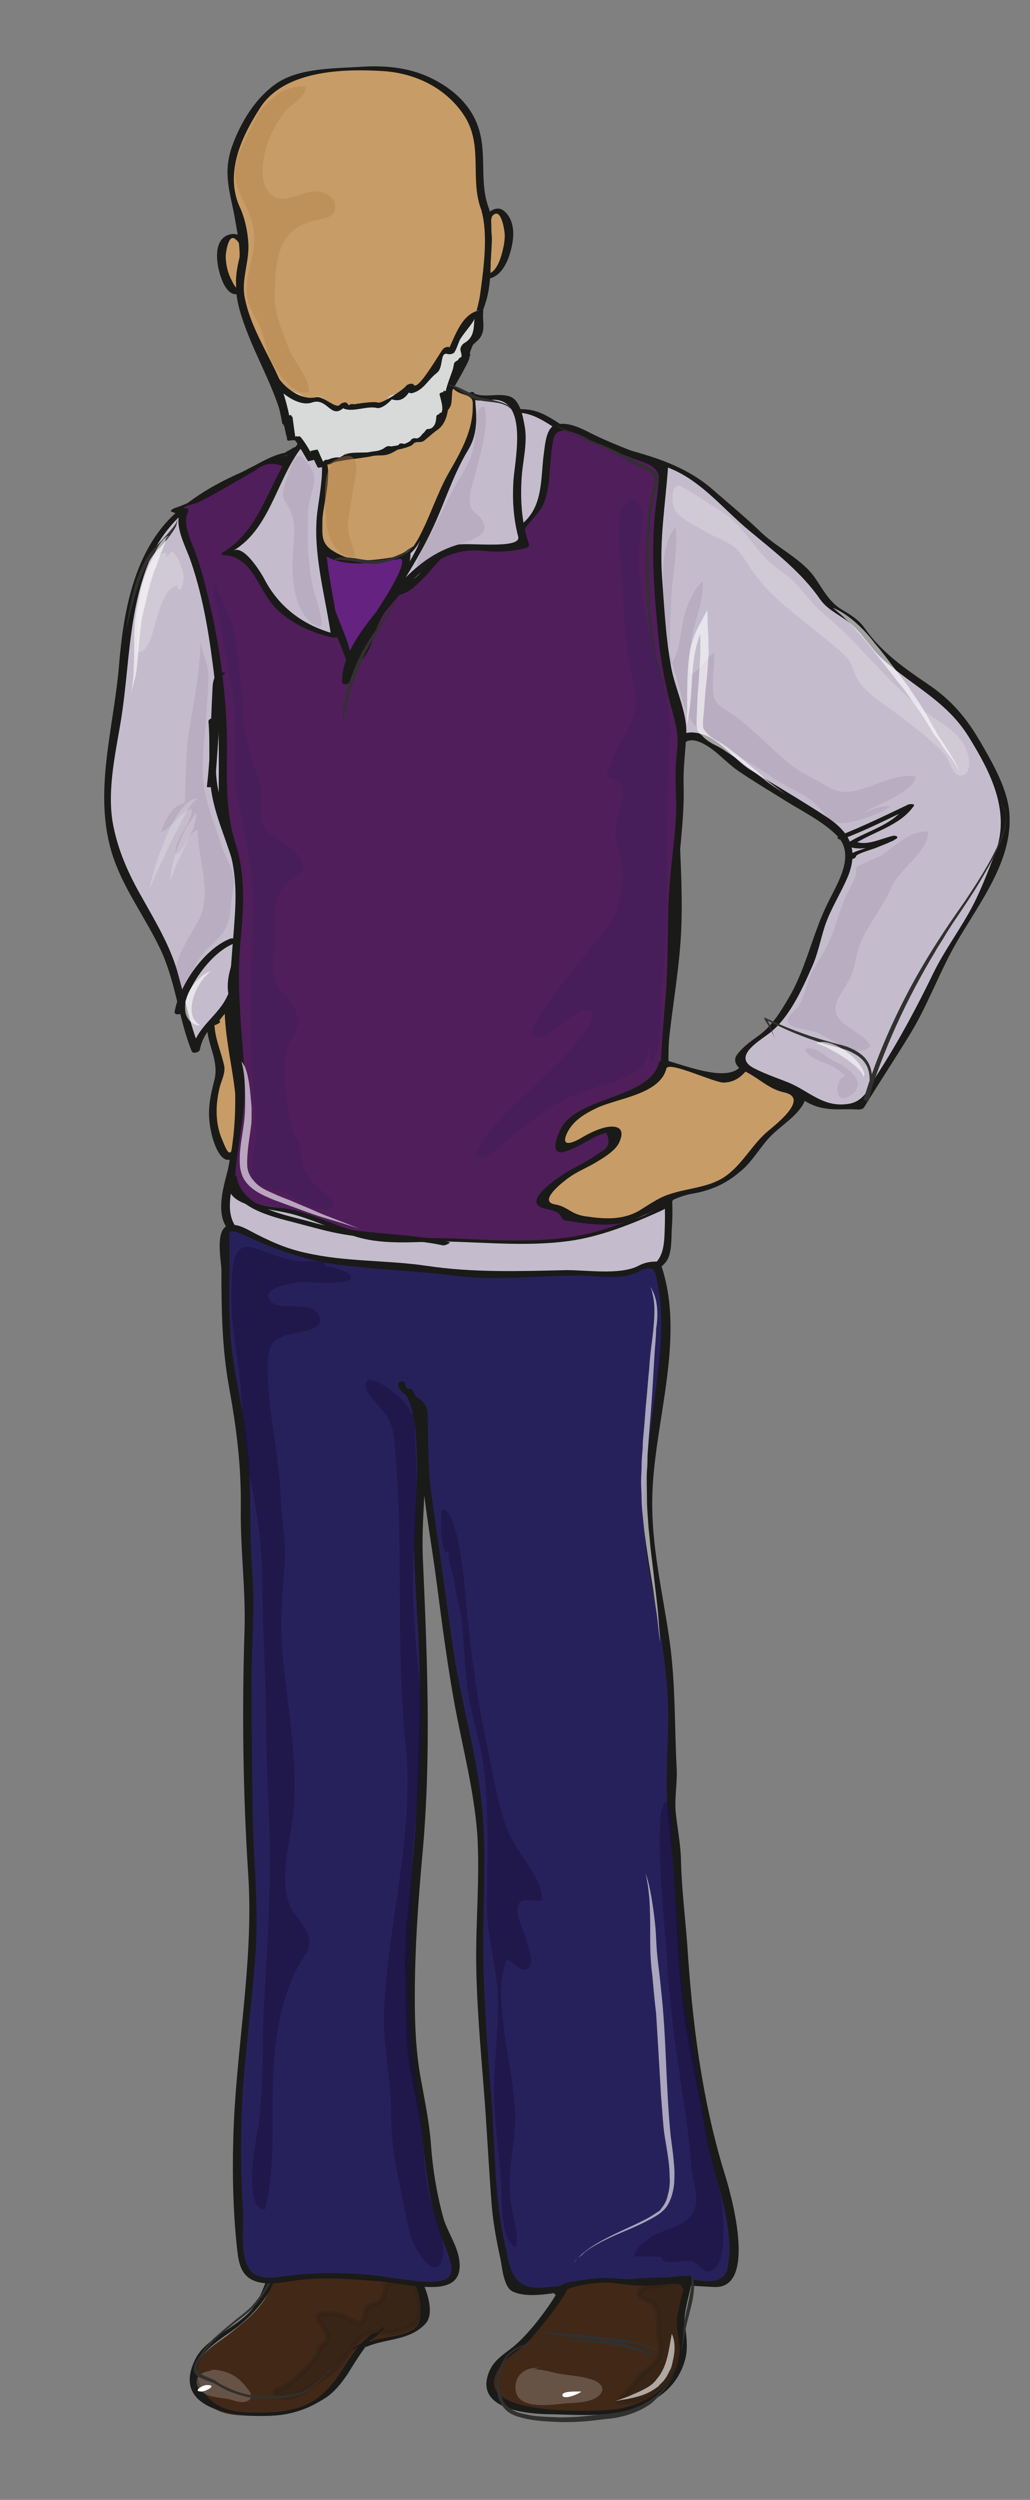 <?xml version="1.0" encoding="utf-8"?>
<!-- Generator: Adobe Illustrator 16.0.3, SVG Export Plug-In . SVG Version: 6.00 Build 0)  -->
<!DOCTYPE svg PUBLIC "-//W3C//DTD SVG 1.1//EN" "http://www.w3.org/Graphics/SVG/1.1/DTD/svg11.dtd">
<svg version="1.1" id="Ebene_1" xmlns="http://www.w3.org/2000/svg" xmlns:xlink="http://www.w3.org/1999/xlink" x="0px" y="0px"
	 width="191.2px" height="463.9px" viewBox="0 0 191.2 463.9" style="enable-background:new 0 0 191.2 463.9;" xml:space="preserve"
	>
<rect x="0" y="0" width="191.2" height="463.9" fill="#808080" stroke="none"/>
<g>
	<g>
		<path style="fill:#412817;" d="M76.4,421.2c1.5,1.7,3.5,8,1.9,10.1c-2.4,3.1-7.5,2.4-10.5,4c0.6-0.7,1.4-1.3,2-2
			c-3.5,2.1-4.8,6.7-7.5,9.7c-4.3,4.9-10.2,5.5-16.1,5.3c-2.6-0.1-5.3-0.2-7.5-2.1c-1.7-1.6-3.1-4.7-2.2-7.2
			c0.9-2.5,3.7-4.1,5.6-5.5c1.9-1.5,3.8-3,5.5-4.8c1.4-1.6,2.4-3.1,2.9-5.3s1.2-3.9,3.3-4.5c3.8-1.1,8.5-1.4,12.2,0.1
			c2.3,0.9,3.6,3.5,6,4.2c1,0.3,1.8,0,2.6-0.6c0.5-0.3,1.7-1.9,2-0.9C76.3,421.4,76.5,421.3,76.4,421.2"/>
		<g>
			<path style="fill:#1A1A18;" d="M75.7,421.4c1.8,2.5,2.8,6.2,2.2,9.2c-0.6,2.9-5.7,2.9-8,3.6c-2.6,0.7-0.5-0.1,0.4-1.1
				c0.4-0.4-1-0.1-1.2,0c-2,1.4-3.3,3.2-4.6,5.2c-1.6,2.5-2.9,4.6-5.3,6.5c-3.6,2.9-8.6,3-12.9,2.9c-4.7-0.1-8.4-1.7-9.6-6.6
				c-1.1-4.6,5.2-7.4,8-9.8c2.3-2,4.3-4.1,5.7-6.9c1.7-3.5,0.1-5.2,6-6.3c3.6-0.7,7.8-0.2,10.8,2.1c1.9,1.5,3,3.1,5.7,2.9
				c0.6,0,2.8-1.6,2.9-1.5c0.3,0.1,1.6-0.2,1.3-0.5c0-0.1-0.1-0.2-0.2-0.3C76.9,420.6,75.6,421,75.7,421.4c0,0.2,0,0.2,0.2,0.3
				c0.4-0.2,0.9-0.3,1.3-0.5c-0.2-0.1-0.4-0.2-0.6-0.3c-0.3-0.2-0.9,0-1.2,0.2c-4,2.9-7.9-3-12-3.5c-3.2-0.4-7.1-0.5-10.1,0.9
				c-3.9,1.8-3.9,6.8-6.5,10c-2.7,3.4-8.5,5.3-10.5,9.2c-5.1,10.1,9.1,11.1,15.3,10.5c3.2-0.3,6.1-1.5,8.8-3.2
				c1.7-1.1,3-2.8,4.1-4.4c1-1.6,1.9-3.1,3-4.6c0.6-0.9,1.6-2.6-0.4-0.7c-0.4,0.4,0.8,0.2,0.9,0.2c3.8-1.6,7.9-1.1,10.9-4.2
				c2.3-2.3-0.4-8.2-1.8-10.3C76.8,420.6,75.5,421.1,75.7,421.4L75.7,421.4z"/>
		</g>
	</g>
	<path style="fill:none;stroke:#1A1A18;stroke-width:0.235;stroke-miterlimit:10;" d="M71.2,431.9c-1.1,1.4-3.9,2.9-5.6,4"/>
	<g>
		<g>
			<path style="fill:#FFFFFF;" d="M37.4,443.8c0.8,0,3-1.2,1.1-1.2C37.7,442.5,35.6,443.8,37.4,443.8L37.4,443.8z"/>
		</g>
	</g>
	<path style="opacity:0.2;fill:#1A1A18;stroke:#1A1A18;stroke-width:0.941;stroke-miterlimit:10;" d="M76.1,422.9
		c-0.8-0.3-3.5,0.9-4.5,1.2c0,1.1-0.2,2-0.9,2.8c-0.7,0.8-1.9,0.7-2.5,1.3c-0.6,0.7-0.3,2.7-1.5,2.9c-0.7,0.1-1.9-0.8-2.5-1.1
		c-1.1-0.5-2.1-0.7-3.3-0.7c-4.8,0,1,2.8-0.2,5.1c-0.2,0.4-0.8,0.6-1.1,1.1c-0.3,0.4-0.5,1-0.7,1.5c-0.8,1.4-2.1,2.6-3.2,3.7
		c-1,1-2,1.8-3.3,2.4c-0.7,0.3-2.1,0.5-0.9,1.3c2.7,1.9,7-2.2,9.2-3.6c2.6-1.7,3.9-4.6,6.1-6.8c2.2-2.1,4.5-0.6,7.1-1.4
		c2.6-0.8,4.3-1.2,4-4.8c-0.1-1.4-0.5-5.7-2.6-4.7"/>
	<path style="opacity:0.2;fill:#FFFFFF;" d="M38.4,439.7c2.8,0,5.1,0.6,7,2.9c0.7,0.9,1.9,2,0.8,2.8c-1,0.7-2.4,0.2-3.4-0.1
		c-1.5-0.4-3.7-0.3-5.1-1.3c-1.8-1.2-1.5-3.3,0.4-3.8c0.5-0.2,1-0.2,1.6-0.5"/>
	<g>
		<g>
			<g>
				<path style="fill:#31312F;" d="M69.2,420.8c-0.6-0.5-1.4-0.7-2.2-0.8c-0.8-0.1-1.5-0.4-2.3-0.6c-0.7-0.3-1.5-0.5-2.2-0.7
					c-0.8-0.2-1.5-0.3-2.3-0.5c-1.6-0.2-3.1-0.4-4.7-0.4c-0.8,0-1.6,0.1-2.3,0.5c-0.7,0.4-1.2,1.1-1.5,1.8c-1.5,2.7-2.9,5.6-5,7.9
					c-1.1,1.1-2.4,2-3.6,3c-1.2,1-2.4,2-3.6,3.1c-0.6,0.6-1.1,1.2-1.6,1.8c-0.5,0.7-0.8,1.3-1.3,2c-0.2,0.3-0.4,0.7-0.5,1.1
					c-0.1,0.4-0.2,0.9,0,1.3c0.2,0.4,0.6,0.7,1,0.9c0.4,0.2,0.7,0.3,1.1,0.5c0.4,0.1,0.7,0.3,1.1,0.4c0.2,0.1,0.3,0.1,0.5,0.2
					l0.5,0.3c0.7,0.4,1.4,0.8,2.1,1.1c1.5,0.6,3,1.1,4.6,1.3c0.8,0.1,1.6,0.1,2.4,0.1c0.8,0,1.6-0.1,2.4-0.1c1.6-0.1,3.2-0.3,4.7-1
					c0.8-0.3,1.4-0.9,2-1.4c0.6-0.5,1.2-1.1,1.7-1.7c0.5-0.5,1.2-0.9,1.8-1.4c0.3-0.2,0.6-0.5,1-0.8c0.3-0.3,0.6-0.6,0.8-1.1l0-0.2
					c0-0.1,0-0.2,0-0.4c0,0,0,0,0,0.1c0,0.1,0,0.2,0,0.3l0,0.1l0,0.1c-0.1,0.1-0.3,0.5-0.7,0.9c-0.4,0.4-1,0.8-1.7,1.3
					c-1.5,0.7-2.7,3-5.5,4.1c-1.4,0.5-2.9,0.6-4.5,0.7c-1.6,0-3.4,0.2-5.1-0.2c-1.8-0.3-3.5-1-5.2-1.9c-0.4-0.2-0.8-0.5-1.2-0.8
					c-0.5-0.2-0.9-0.4-1.4-0.6c-0.5-0.2-0.9-0.4-1.3-0.6c-0.4-0.2-0.7-0.6-0.7-1c0-0.9,0.7-1.7,1.2-2.6c0.5-0.9,1.2-1.6,1.9-2.4
					c1.4-1.4,3.1-2.7,4.7-4c0.8-0.6,1.7-1.3,2.4-2c0.8-0.7,1.4-1.6,2-2.4c1.2-1.7,2.1-3.5,3-5.2c0.4-0.9,0.9-1.7,1.5-2.2
					c0.6-0.5,1.5-0.6,2.4-0.6c1.8,0,3.5,0.1,5.2,0.4c1.6,0.2,3.1,0.7,4.5,1.1C66.8,420.3,68.3,420.1,69.2,420.8z"/>
			</g>
		</g>
	</g>
	<g>
		<path style="fill:#C89C66;" d="M90.6,40.2c0.8-1.4,2.3-1.2,3.1,0.1c0.8,1.2,0.8,3.2,0.6,4.6c-0.3,2-1.7,6.8-4.3,6.4
			c0.3-1.8,0.3-3.7,0.4-5.6c0.1-1,0.1-2,0-3C90.4,41.9,90.2,40.7,90.6,40.2"/>
		<g>
			<path style="fill:#1A1A18;" d="M91.3,40.2c1.7-2.2,2.4,2.7,2.4,3.4c0,0.8-0.1,1.7-0.3,2.5c-0.3,1.4-1.2,4.8-3.1,4.7
				c0.2,0.1,0.3,0.3,0.5,0.4c0.3-2.1,0.4-4.3,0.5-6.4c0.1-1.5-0.5-3.4,0.1-4.8c0.2-0.6-1.3-0.4-1.5,0.2c-0.5,1.5,0,3.3-0.1,4.8
				c-0.1,2.1-0.1,4.3-0.5,6.4c0,0.3,0.2,0.4,0.5,0.4c3.4,0.1,4.8-3.8,5.3-6.6c0.4-2.1,0.2-4.7-1.6-6.1c-1.2-1-2.8,0.1-3.5,1.1
				C89.5,40.7,91,40.6,91.3,40.2L91.3,40.2z"/>
		</g>
	</g>
	<g>
		<path style="fill:#C4BCCC;" d="M53.8,84.4c-1.1-0.4-4.2,1.7-5.7,2.3c-2.2,0.9-4.3,1.8-6.4,2.9c-5.3,2.6-9,5.4-12.3,10.2
			c-4.6,6.6-6.2,17-6.7,24.9c-0.5,8.6-2.8,16.3-2.8,24.9c0,9.3,5.5,16.5,9.7,24.5c3.6,6.8,3.9,14.2,6.8,20.9
			c0.4-4.5,5.6-6.7,6.7-10.4c-0.2,4-1,8.2,0,12.3c0.9,3.7,1.7,7.7,1.5,11.8c-0.2,4.6-2.1,9-2.5,13.6c-0.2,2.3-0.5,4.2,0.7,5.7
			c1.4,1.7,4.2,3,6.2,4.1c4.5,2.5,9,3.3,13.9,4.3c5,1.1,9.8,2.6,15.1,2.6c12.2,0,25.2,1.2,37.1-1.3c1.9-0.4,3.8-1,5.6-1.8
			c2.5-1.1,2.7-2,3.1-4.6c0.9-6.2,0.1-13.5-0.5-19.7c-1-9.5,0.4-19.8,1.8-29.1c1.8-11.5,0.5-23.5,0.3-35.1
			c-0.1-2.8-1.4-11.3,3.1-10.8c3.4,0.4,7.4,5.1,10.3,6.9c4.7,2.9,9.4,5.8,14.1,8.7c4.4,2.6,6.3,5.6,4,10.6c-2,4.4-4.3,8.2-5.4,12.9
			c-1.1,4.8-4.6,10.5-7.4,14.6c-1.4,2-8.1,5-6.4,7.3c1.2,1.6,7,3.4,8.9,4.2c2.2,1,4.6,3.2,6.9,3.7c2.7,0.6,2.4-0.3,6.3,0.1
			c2.4-4.1,5-8.1,7.6-12.2c3.6-5.7,5.8-11.9,9.1-17.8c1.4-2.6,3.4-4.8,4.8-7.4c1.6-3.1,2.7-6.6,4.1-9.7c2.1-4.9,1.7-8-0.4-12.9
			c-1.6-3.7-3.9-8.3-6.3-11.8c-2.9-4.3-6.9-6.1-11-9.1c-2.2-1.6-4.3-3.2-6.1-5.3c-1.2-1.4-2.2-3.4-3.6-4.4c-2-1.4-3.3-1.7-4.9-3.8
			c-1.3-1.7-2.3-4.1-4-5.4s-3.5-1.9-5.2-3.5c-1.4-1.3-2.6-2.7-4.1-3.9c-1.7-1.3-2.7-2.5-4.1-4c-1.3-1.4-3-2.1-4.3-3.4
			c-6-6-16.3-6.7-24.2-9.5c-2.9-1.1-5.2-3.5-8-4.5c-4.4-1.5-10.5,0.9-15.1,1.5c-6.5,1-12.7,3.2-19.1,4.3c-2.9,0.5-8.7,3.5-11.2,1.5
			c0.5-0.1,0.8-0.6,1.2-0.7"/>
		<g>
			<path style="fill:#1A1A18;" d="M54.1,83.9c-3.1,0-6.7,2.6-9.4,3.8c-4.3,1.9-8.4,4.2-12,7.4c-7.8,7-9.8,18.4-10.6,28.3
				c-1,12.3-5.3,25-0.6,37c2.1,5.4,5.6,10.2,8.1,15.4c3,6.1,3.5,13.1,6,19.3c0.2,0.5,1.4,0.2,1.5-0.3c0.8-4.4,5-6.4,6.7-10.4
				c-0.5,0.1-1,0.1-1.5,0.2c-0.2,2.9-0.7,6-0.5,8.9c0.3,3.4,1.3,6.7,1.8,10.1c0.6,4.1,0,7.9-0.9,11.9c-0.7,3-2.1,6.9-1.5,10.1
				c0.9,4.9,7.6,7.3,11.8,8.8c6.1,2.3,13,3.4,19.4,4.5c6.5,1.2,13.6,0.6,20.2,0.7c6.9,0.1,14,0.1,20.7-1.2c3.4-0.7,8-1.4,10.3-4.2
				c1.2-1.5,1-4.5,1.1-6.2c0.3-3.4,0-6.8-0.2-10.2c-0.6-7.7-1.2-15.1-0.5-22.9c0.7-7.9,2.3-15.7,2.5-23.6c0.2-6.8-0.3-13.7-0.5-20.5
				c-0.1-3.7-2.4-16.8,4.9-12.6c2.3,1.3,4,3.4,6.2,4.9c2.8,1.9,5.8,3.7,8.7,5.5c3.2,2,6.7,3.7,9.4,6.3c3.8,3.6,0.3,8.9-1.5,12.6
				c-2.9,5.8-4,12.1-7.3,17.7c-1.6,2.7-3.1,5.2-5.6,7c-1.4,1-2.8,2-3.9,3.4c-2.4,3.1,5.9,5.3,7.4,5.8c2.6,1,4.6,3,7.2,3.9
				c2.8,0.9,5,0.4,7.9,0.6c0.3,0,0.8-0.1,1-0.4c2.8-4.6,5.8-9.1,8.6-13.7c2.8-4.6,4.8-9.8,7.3-14.6c4.2-8.2,12.2-17,11-27
				c-0.5-4.2-3.2-8.9-5.3-12.5c-2.6-4.5-5.4-7.8-9.7-10.7c-4.4-3-8.6-5.9-11.7-10.3c-1.1-1.6-2.5-2.5-4.2-3.5
				c-2.4-1.4-3.5-3.6-5-5.8c-2.3-3.5-6.9-5.6-10-8.5c-3.1-3-6.3-5.6-9.5-8.4c-6.7-5.6-15-6.7-23.1-9.2c-3.8-1.2-6.8-4.9-10.9-5.3
				c-4.8-0.5-9.3,1.1-13.9,1.9c-4.8,0.8-9.4,2.1-14.1,3.2c-2.4,0.6-4.9,0.9-7.2,1.6C61.6,83,53,85,55.3,83.6
				c0.8-0.5-0.4-0.8-0.9-0.5c-0.4,0.3-0.8,0.5-1.2,0.7c-0.2,0.1-0.4,0.4-0.1,0.6c3.1,1.7,6.7,0.1,9.8-0.9c7.1-2.3,15-3.8,22.4-5.1
				c3.6-0.6,7-1.7,10.7-1.8c3.9-0.1,7.2,3.4,10.5,4.9c5.8,2.6,12.4,3,18.3,5.6c5.6,2.4,9.6,7.5,14.2,11.3c4.8,4,9.8,7.8,13.3,12.9
				c1.5,2.1,4.1,3,6,4.8c2.3,2.1,3.7,4.8,6.2,6.8c5.5,4.7,11.4,7.5,15.3,13.8c4.1,6.6,7.9,14,4.9,21.7c-1.5,3.8-2.9,7.6-4.9,11.1
				c-2.1,3.7-4.5,7-6.4,10.8c-3.2,6.6-6.5,12.8-10.5,19c-1.6,2.6-2.5,5.3-5.8,5.6c-4.4,0.5-6.9-2.4-10.7-4c-2-0.8-4.1-1.5-6.1-2.5
				c-4.6-2.1,0.3-5,2.3-6.5c3.8-2.8,6.2-8.1,8.1-12.4c1.1-2.4,1.6-5.1,2.4-7.6c1.1-3.3,3.1-6.3,4.4-9.5c1.9-5,0.1-8.1-4.2-10.9
				c-4.6-3-9.4-5.8-14.1-8.7c-3-1.9-5.7-5.9-9.4-6.7c-4.7-1.1-5.7,3-5.5,7c0.5,11.2,1.4,22.5,0.6,33.7c-0.8,11.7-3.5,22.9-2.4,34.7
				c0.5,5.5,1.1,10.9,0.9,16.4c-0.1,2.9-0.1,5.9-3,7.4c-3.2,1.7-7.2,2.1-10.7,2.6c-6.7,0.9-13.6,0.7-20.3,0.6
				c-6.5-0.1-13.1,0.1-19.5-1.2c-5.8-1.2-11.8-2.3-17.3-4.3c-2.4-0.9-4.7-2.3-7-3.7c-4-2.4-3-6.9-2.2-10.7c1-5.3,2.3-10,1.7-15.5
				c-0.3-2.8-1.1-5.6-1.6-8.3c-0.6-3.3,0.1-7.1,0.3-10.4c0-0.7-1.3-0.3-1.5,0.2c-1.7,4-5.9,5.9-6.7,10.4c0.5-0.1,1-0.2,1.5-0.3
				c-1.9-4.7-2.8-9.6-4.2-14.5c-1.4-4.8-4-9.1-6.4-13.4c-2.6-4.5-4.7-9.1-5.6-14.3c-1-6.2,0.6-13,1.6-19.1
				c1.6-10.2,1.3-20.5,5.6-30.2c2.1-4.7,5.9-8.5,10.2-11.4c2.7-1.8,5.7-3.1,8.6-4.4c1.8-0.8,4.8-2.9,6.7-2.9
				C54.1,84.8,55,83.9,54.1,83.9L54.1,83.9z"/>
		</g>
	</g>
	<g>
		<g>
			<path style="fill:#1A1A18;" d="M38.7,133.9c0.4,4.7-0.2,9.3,0.7,13.9c0.9,4.7,3.1,9.1,4.2,13.7c1.1,4.7,1.2,9.7,0.2,14.4
				c-0.6,3-2.1,5.8-1.3,9c0.1,0.5,1.6,0.1,1.4-0.4c-0.9-3.8,1.3-7.9,1.7-11.6c0.5-3.9,0.1-7.9-0.7-11.8c-0.9-4.7-3-9.1-4.2-13.7
				c-1.2-4.5-0.3-9.3-0.7-13.9C40.1,133,38.6,133.3,38.7,133.9L38.7,133.9z"/>
		</g>
	</g>
	<g>
		<g>
			<path style="fill:#1A1A18;" d="M61.3,117.4c0.4,1.3,1.1,2,2.1,3c2,2,1.2,5.7,1.3,8.2c0,5.1-0.5,10-1,15.1
				c-0.3,2.5-1.6,4.8-0.2,7.1c0.2,0.3,0.8,0.6,1.2,0.6c2.7,0.2,5.2,0.3,7.8,1.1c0.4,0.1,1.2,0,1.2-0.5c0-1.4-0.1-2.7,0.2-4
				c0.2-0.7-1.3-0.5-1.5,0.1c-0.3,1.3-0.3,2.7-0.2,4c0.4-0.2,0.8-0.4,1.2-0.5c-1.7-0.6-9.2-1.3-9-3.8c0.3-3.3,1.1-6.7,1.6-10
				c0.6-4.1,0.2-8.3,0.3-12.5c0-1.6-0.1-2.8-0.6-4.3c-0.5-1.6-2.2-2.2-2.8-3.9C62.5,116.4,61.1,116.8,61.3,117.4L61.3,117.4z"/>
		</g>
	</g>
	<g>
		<path style="fill:#C89C66;" d="M39.2,190.2c-0.2,2.3,0.8,4.1,1.5,6.2c0.7,2.2,0.2,3.2-0.5,5.3c-1.3,3.8-0.6,7.7,1,11.4
			c2.6,5.7,3.8-4.8,3.7-7.2c-0.2-4-1.3-8-1.7-12.1c-0.3-2.3-0.7-4.8-0.6-7.2c-1.2,0.7-2.1,2.9-3.1,3.3c0.4,0.1,0.5-0.1,0.8-0.3"/>
		<g>
			<path style="fill:#1A1A18;" d="M38.4,190.4c0.1,3.5,2.3,6.5,1.4,10c-0.9,3.5-1.4,6.1-0.6,9.7c0.2,1.1,1.6,6.3,3.9,4.9
				c2.3-1.4,2.2-5.7,2.3-8.1c0.4-6.8-2.3-13.6-2.3-20.5c0-0.5-1.1-0.1-1.3,0.1c-1.1,1-1.9,2.4-3.1,3.3c-0.5,0.4,0.2,0.5,0.5,0.5
				c0.6,0,0.9-0.1,1.4-0.4c0.8-0.5-0.4-0.7-0.9-0.4c0.5,0.2,0.8,0.2,1-0.1c0.7-0.9,1.4-1.8,2.3-2.6c-0.4,0-0.9,0.1-1.3,0.1
				c0,8.6,3.5,16.9,1.7,25.4c-0.7,3.1-1.4,1-2.2-0.9c-1.3-3.1-1.2-6.5-0.4-9.7c0.3-1.2,1.1-2.6,0.8-4c-0.6-2.7-1.7-4.9-1.8-7.7
				C39.9,189.5,38.4,189.8,38.4,190.4L38.4,190.4z"/>
		</g>
	</g>
	<g>
		<path style="fill:#27215B;" d="M74.6,256.8c-0.4,0.9,2.6,2,3.4,3.2c1.2,1.8,0.7,4.6,0.7,6.8c0,7.3,1.3,14.1,2.3,21.2
			c1.8,12.2,2.8,24.4,5.8,36.2c2.3,9.2,2.9,19.1,2.4,28.6c-0.9,16.2,1.2,31.9,2.1,47.9c0.3,5.6,0.6,11.5,1.9,16.9
			c0.4,1.8,0.7,3.9,1.4,5.5c1,2.7,1.7,2,4.4,1.9c10.5-0.5,21.3-2.9,31.6-1.3c2.5,0.4,3.9,0.6,4.9-1.8c0.9-2.2,0.7-5.5,0.5-7.9
			c-0.7-8-3.4-12-4.5-20c-1.4-10-4.4-19.1-4.4-29.4c0-4.2-1.3-13.8-1.3-18c0-4.1-0.7-7.2-1.1-11.2c-0.4-4,0.6-4.9,0.2-8.9
			c-0.3-3.5,0.2-6.6,0-10.2c-0.3-7.2-1.8-16.2-3.3-23.2c-2.6-12.3-0.7-22.5,1-35.1c0.8-6.5,1.8-17.5-0.6-23.4
			c-2.2-0.4-3.4,1.3-5.5,1.6c-2.4,0.3-5,0-7.4,0c-7,0-14,0.6-21.1,0.3c-6.1-0.3-11.8-1.9-18-1.9c-6.5,0-12.3-1-18.5-3
			c-2.6-0.8-4.5-2.5-6.9-3.4c-3.2-1.3-2.6,0.9-2.6,3.8c0,9.2-0.3,18,1.7,26.9c1.4,6,2.2,11.6,1.9,17.7c-0.3,4.2,0.1,8.9,0.5,13.2
			c0.6,5.8,0,11.8,0,17.7c0,9.7,0.3,19.4,0.3,29.1c0,6.4,0.8,12.6,0.8,19.1C47,370,44,384.3,44,398.8c0,5.9,0.7,11.8,0.8,17.7
			c0.1,6.2,2.2,7.2,8,6.4c5.7-0.9,10.4-0.6,16.1-0.3c3.2,0.2,14.5,3,15.6-0.5c0.9-2.9-2.4-7.5-2.9-10.3c-0.8-4.3-2.2-9.3-2.3-13.7
			c-0.2-5.1-2-11.5-2.7-16.5c-0.7-5.2-0.2-9.4-0.5-14.7c-0.5-8.4,0.8-14.1,1.5-22.5c0.8-9.6,0.7-20.7,1.1-30.4
			c0.4-10.5-1.3-21.7-1-32.1c0.1-2.8-0.3-7.5,0.4-10.3c0.4-1.9-1.1-12.1-2.3-13.4"/>
		<g>
			<path style="fill:#1A1A18;" d="M73.9,257c0.4,1.9,3.1,2.5,3.9,4.4c1,2.3,0.1,6.7,0.3,9.2c0.5,7.9,2,15.6,3,23.4
				c1,7.7,2,15.3,3.4,22.9c1.5,7.9,3.5,15.5,4.1,23.5c0.5,8-0.3,16.1-0.2,24.1c0.1,7.7,0.8,15.4,1.4,23.1c0.6,7.3,0.9,14.6,1.5,21.9
				c0.3,3.3,0.9,6.5,1.6,9.7c0.3,1.5,0.6,5.2,2.2,6c3.4,1.7,9.6-0.2,13.2-0.5c8.3-0.9,16-0.8,24.2-0.3c8.4,0.5,3-18,1.9-21.4
				c-4.1-13.4-5.9-27.8-6.8-41.8c-0.4-5.5-1.1-10.9-1.2-16.4c-0.1-2.7-0.6-5.3-0.9-7.9c-0.4-3.1,0.3-6,0.1-9
				c-0.4-7.9-0.2-15.5-1.3-23.4c-1.3-9.2-3.5-17.8-3.2-27.2c0.4-13.7,6.3-29.4,1.5-42.9c-0.1-0.2-0.3-0.3-0.5-0.3
				c-1.5,0-2.5,0.2-3.8,0.9c-3.4,1.6-9.2,0.7-13.1,0.7c-8.8,0.2-17.3,0.5-26-0.8c-7.5-1.1-15-0.7-22.4-2.4c-3.8-0.8-7-2.3-10.4-4.1
				c-1.1-0.6-2.7-1.4-4-1c-2.6,0.7-1.3,6.7-1.3,8.3c0,7.3,0.1,14.4,1.4,21.6c1.4,7.7,2.3,14.7,2.2,22.6c-0.1,7.5,0.9,14.9,0.7,22.4
				c-0.5,15.2-0.3,30.7,0.7,45.9c1,16.3-2.4,32.5-2.8,48.8c-0.2,6.9,0,14.3,0.8,21.1c0.4,3.3,1.5,5.2,5,5.6c2.4,0.2,5-0.5,7.3-0.7
				c4.1-0.4,8.2-0.1,12.2,0.2c4,0.2,7.9,1.3,12,1.2c3.2-0.1,5-1.4,4.7-4.6c-0.2-2.8-2.2-5.5-3-8.2c-1.2-4.4-2-9.1-2.3-13.7
				c-0.3-3.9-1.1-7.8-1.8-11.7c-1-5.2-1.2-10.3-1.2-15.6c0-8.9,0.6-17.4,1.4-26.3c1.7-18.3,0.9-36.7,0.1-55
				c-0.3-6.5,0.6-13.1,0.4-19.6c-0.1-3.5-0.4-8.8-2.4-11.8c-0.3-0.5-1.8,0-1.4,0.6c2.1,3,2.2,8.6,2.3,12.1c0.2,5.6-0.6,11.3-0.5,17
				c0.1,7.6,0.9,15.2,1,22.8c0.1,7.8-0.3,15.7-0.5,23.5c-0.2,7.1-1,14-1.7,21c-0.9,7.6-0.4,15.4-0.2,23c0.2,6.4,2.2,12.5,2.9,18.8
				c0.8,6.7,1.4,13.5,4.1,19.8c0.5,1.2,0.9,2.4,1.2,3.7c0.9,3.7-3.3,3.2-5,3.2c-2.2-0.1-4.4-0.5-6.6-0.8c-5.8-0.9-11.8-1-17.6-0.4
				c-3.2,0.3-7.4,1.7-8.8-2.3c-1-2.8-0.5-6.5-0.6-9.4c-0.5-9-0.5-17.7,0.3-26.7c0.7-7.5,1.6-14.9,2.1-22.5
				c0.5-8.3-0.5-16.4-0.6-24.7c-0.1-7.8-0.2-15.5-0.2-23.3c-0.1-7.3,0.7-14.7,0.1-21.9c-0.5-6.8-0.2-13.6-0.6-20.3
				c-0.5-7.8-2.8-15.3-3.4-23c-0.3-4.1-0.3-8.3-0.2-12.5c0-1.6,0-3.2,0-4.9c0-1.9-0.6-3,2.7-1.5c5.8,2.7,11.1,4.6,17.5,5.5
				c7,0.9,14.2,1.1,21.2,2c7.6,1,15.4,0.1,22.9,0c2.9-0.1,6.6,0.7,9.6,0c1.2-0.3,1.3-0.3,2.4-0.9c3-1.4,2.8,0.9,3.2,2.6
				c1.3,6.4,0.4,13.4-0.4,19.7c-0.9,7-2,14-2.2,21c-0.2,7,1.2,13.7,2.5,20.6c1.3,7.2,2.3,14.5,2,21.8c-0.2,5.7-0.5,11.7,0.2,17.4
				c1.5,11.7,1.2,23.6,2.8,35.2c1,7.3,2.8,14.5,4,21.8c1.2,7.1,4.1,13.4,4.4,20.7c0.1,1.4-0.1,2.7-0.3,4.1c-0.7,4-5.7,2.3-7.9,2.1
				c-4.4-0.4-8.8,0-13.2,0.4c-4.4,0.4-8.7,0.9-13.1,1.3c-6.1,0.5-6.2-3.7-7.3-8.6c-1.9-8.7-1.7-17.9-2.4-26.7
				c-0.8-10.1-1.6-20.3-1.5-30.5c0.1-8.7,0.6-17.1-0.5-25.8c-1.2-9.3-3.9-18.4-5.2-27.7c-1.3-9.3-2.6-18.6-3.9-27.8
				c-0.7-5-0.6-9.8-0.7-14.8c-0.1-3.7-3.5-3-4.2-5.8C75.2,256,73.7,256.3,73.9,257L73.9,257z"/>
		</g>
	</g>
	<g>
		<path style="fill:#501E5A;" d="M34.3,94.6c-1.4,1.6,1.4,7.7,2.1,10c1.2,4.7,2.6,9.6,3.3,14.4c1,6.6,1.9,13.4,1.9,20
			c0,4.1-0.6,8.9,0.2,12.8c0.9,4.4,2.8,7.5,2.8,12.3c0,8.6-1.9,16.6-1,25.2c0.5,4.6,1.3,8.8,1.3,13.5c0,5.1-1.1,9.6-1.8,14.5
			c-0.3,2.3-0.8,3.9,1.5,5.1c2.1,1.1,5.7,1.4,8.1,1.9c5.4,1.1,10.3,4,15.5,5.1c4.9,1,10.3,0.2,15.4,0.5c6.1,0.3,12.2,0.6,18.5,0.3
			c5.4-0.3,10.4-1.9,15.4-3.9c1.6-0.7,3.3-1.2,4.9-2c2.4-1.2,2.3-1.8,2.3-4.6c0-5.8-1.3-11.3-1.5-17.1c-0.3-5.9,0.4-11.3,1-17.1
			c0.9-9.4,0.1-19.1,1.5-28.2c0.7-4.5,0.5-9,0.3-13.6c-0.1-2.2,0.3-4.2,0.5-6.2c0.3-2.3-0.4-3.9-1.1-6.2c-2.5-8.7-2.8-17.3-3.5-26.1
			c-0.5-6.5,0.9-12.3,1.2-18.4c-3.2-1.8-6.8-2.7-10-4.1c-1.7-0.7-8.4-4.6-10-3.7c-1.9,1.1-1.7,9.9-2.4,12.1
			c-0.4,1.5-0.9,3.3-1.8,4.6c-0.9,1.3-2.8,1.8-2.8,3.4c-4.2,0.2-8.2-0.1-12,1.9c-3.6,1.9-5.2,5.7-8.3,8.1c-2,1.6-2.6,0.7-4.8,0.1
			c-2.1-0.5-4-0.3-5.9-1.4c-4.1-2.3-5.3-5-7.7-8.7c-2.9-4.5-3.5-9.2-4.1-14.3c-3,0.1-7.2,2.7-10,4.2c-3.5,1.8-7.1,4.6-11,5.6
			c0.8-0.2,1,0.4,1.5,0.5"/>
		<g>
			<path style="fill:#1A1A18;" d="M33.6,94.6c-1.5,2.8,0.9,6.8,1.8,9.5c2.5,7.2,3.6,14.9,4.5,22.4c0.9,7,0.7,13.9,0.7,20.9
				c0,3.2,0.8,6.2,1.7,9.3c1.4,4.5,1.6,8.4,1.3,13.1c-0.4,6.6-1.3,13.1-0.8,19.8c0.7,8.4,1.5,15.9,0.1,24.3c-0.9,5-2,8.2,3.6,9.8
				c2.9,0.8,5.9,1,8.8,1.9c3.6,1.1,7.1,2.8,10.8,3.9c5.6,1.7,11.6,0.8,17.3,0.9c7.4,0.2,14.8,0.9,22.2-0.1
				c5.9-0.8,11.8-3.2,17.1-5.6c3.7-1.7,2.8-5.4,2.6-8.9c-0.5-8.4-1.7-16.2-1-24.6c0.7-8.2,1-16.4,1.3-24.6c0.2-7.1,1.5-13.9,1.3-21
				c-0.1-3.3,0.4-6.5,0.5-9.7c0.1-3.8-2.1-8.2-2.8-12c-1-5.5-1.3-11.2-1.7-16.8c-0.5-6.9,0.6-13.4,1.1-20.3c0-0.1,0-0.2-0.1-0.2
				c-4.5-2.3-9.4-3.8-14-6.1c-2-1-4.4-2.3-6.7-1.7c-1.8,0.5-2,3.6-2.2,5c-0.7,4.7,0,10.2-4.2,13.5c-2.8,2.2-6.2,1.6-9.8,2.3
				c-3.8,0.8-6.3,3.6-8.7,6.4c-4.8,5.8-13.4,2.2-17.3-2.7c-4.4-5.6-6.1-11.7-6.9-18.6c0-0.2-0.5-0.2-0.6-0.2
				c-7.8,1-13.8,7.4-21.1,9.8c-0.3,0.1-1.1,0.6-0.4,0.7c0.4,0.2,0.9,0.3,1.3,0.5c0.4,0.2,1.7-0.3,1.2-0.7c-1.4-0.9,1.4-1.1,2.6-1.7
				c3.5-1.8,6.9-3.9,10.3-5.8c1.7-1.4,3.5-1.6,5.4-0.6c0.1,1.1,0.3,2.2,0.5,3.3c0.4,2.2,1,4.3,1.8,6.3c1.2,3,3.3,6,5.3,8.5
				c1.8,2.3,4.4,3.7,7.3,4.4c1.7,0.4,4.6,1.7,6.4,1.2c2-0.5,3.2-1.8,4.6-3.2c2.8-2.9,4.1-5.5,8.5-6.9c2.7-0.9,5.9-0.6,8.8-0.7
				c0.3,0,0.9-0.1,1-0.5c0.6-1.9,3-3.5,3.9-5.6c0.7-1.8,1-3.6,1.1-5.5c0.2-2.2,0.3-4.3,0.7-6.4c0.7-3.7,6.1-0.3,7.8,0.6
				c2.3,1.1,4.7,2,7.1,2.9c1.6,0.6,4.9,1.3,4.7,3.8c-0.1,1.8-0.4,3.6-0.6,5.4c-0.9,7.6-0.3,15,0.4,22.6c0.3,3.7,0.9,7.5,1.7,11.1
				c0.8,4,2.4,7.2,1.9,11.3c-0.4,2.9-0.3,5.7-0.2,8.7c0.2,5.1-0.7,10-1.1,15.1c-0.7,7.5-0.2,15.1-0.9,22.7
				c-0.7,7.8-1.3,15.1-0.4,22.9c0.4,3.8,0.9,7.6,1,11.4c0.1,4.8-6.4,6.1-10.1,7.4c-9.1,3.4-18.7,2.8-28.2,2.4
				c-8-0.4-15.4,0.4-23.1-2.5c-2.6-1-5.2-2.1-7.9-2.8c-3.7-0.9-11.6-0.5-11.2-5.8c0.4-6.6,2.2-12.7,1.8-19.3
				c-0.5-8.3-1.5-15.9-0.8-24.3c0.6-6.5,1.1-12.4-0.9-18.7c-2.2-7-1.4-13.8-1.6-21c-0.3-7.9-1.4-15.9-3.2-23.6
				c-0.7-2.9-1.4-5.9-2.4-8.7c-0.7-2.2-2.8-5.9-1.6-8.2C35.3,94.1,33.8,94.2,33.6,94.6L33.6,94.6z"/>
		</g>
	</g>
	<g>
		<path style="fill:#C89C66;" d="M138.1,198.1c-2.1,2.7-3.4,2.8-6.3,1.5c-2.9-1.3-5.6-1.6-8.7-2.3c-0.7,2.1-0.2,2.8-2.4,3.7
			c-1.6,0.7-3.3,1.2-4.9,1.9c-3,1.5-6.6,2.2-9.2,4.5c-2.4,2.1-4.9,8,0.2,4.9c1.4-0.8,9-5.1,7.7-1.2c-1.1,3.4-7.7,5.6-10.2,7.7
			c-0.8,0.6-3.5,2.2-3.7,3.4c-0.3,2.2,2.5,1.5,3.7,2.2c0.4,0.3,0.5,1.3,1.1,1.6c0.8,0.4,2,0.1,2.9,0.2c1.8,0.1,3,0.7,4.9,0.7
			c3.5,0,6.7-2.4,9.7-4.1c3.3-2,6.9-1.3,10.3-3c3.7-1.8,6.2-4.9,8.6-8.2c1.1-1.6,7.3-6,7.1-7.7c-0.2-1.5-2.7-1.4-3.9-1.9
			c-1.5-0.6-3-1.6-4.4-2.5c-0.8-0.5-1.7-1.3-2.3-1.3"/>
		<g>
			<path style="fill:#1A1A18;" d="M137.5,197.9c-2.7,3.1-10.7-0.4-14.2-1.2c-0.4-0.1-0.9,0.2-1,0.6c-1.7,6.2-13.4,6.1-17.6,11.2
				c-0.8,1-3.3,6.2,0.2,5.2c1.9-0.6,3.6-1.7,5.3-2.6c0.7-0.4,1.5-0.6,2.3-0.9c0.9,1.7,0.5,2.9-1.2,3.7c-1.8,1.4-4,2.4-5.9,3.5
				c-0.8,0.5-8.6,5.3-4.8,6.7c1,0.4,2.7,0.4,3.4,1.4c0.2,0.4,0.5,1,1.1,1c3.7,0.6,7.5,1.2,11.1,0.3c4.5-1.2,7.7-4.5,12.4-5.3
				c3.4-0.6,6.1-1.8,8.7-4c2.4-1.9,3.8-4.7,5.9-6.8c1.8-1.8,4.6-3.5,5.9-5.8c0.7-1.3,0.4-2-0.9-2.7c-0.6-0.3-2.5-0.7-3-0.8
				c-2.4-0.7-4.3-2.8-6.6-3.8c-0.6-0.3-1.7,0.6-0.8,1c2.7,1.1,4.8,3.5,7.7,4.1c5.2,1.1-2.2,6.5-3.4,7.6c-2.5,2.3-4.1,5.3-6.8,7.5
				c-3.6,3-8.7,2.5-12.7,4.5c-1.2,0.6-2.9,1.7-4,2.4c-3.2,1.8-6.6,1.5-10,1c-2.7-0.4-3.2-1.8-5.6-2.2c-3.4-0.6,2.1-4.6,2.5-4.9
				c1.5-1.1,3.2-1.8,4.8-2.7c1.5-0.9,3.8-2.2,4.6-3.8c1.2-2.5,0-3.4-2.5-2.9c-1.7,0.4-3.4,1.3-4.9,2.2c-1.3,0.7-3.4,1.5-2.3-1
				c1.1-2.4,3.3-3.7,5.6-4.8c3.8-1.8,11.7-2.5,12.9-7.3c0.4-1.5,9,2.7,10.7,2.6c2.1-0.1,3.2-1.1,4.5-2.6
				C139.4,197.6,138,197.4,137.5,197.9L137.5,197.9z"/>
		</g>
	</g>
	<g>
		<path style="fill:#652281;" d="M58.9,100.8c2.9,5.1,12.4,3.3,16.5,2.2c0.3,3.6-3.8,8-5.3,11.2c-0.9,1.9-2.8,9.1-4.9,9.2
			c-1.3-4.2-3-8-4.6-12.1c-0.7-1.9-1.3-3.8-1.8-5.7c-0.3-1-1.6-6.1,0.8-4.3"/>
		<g>
			<path style="fill:#1A1A18;" d="M58.3,101.1c2.3,3.4,6.5,3.6,10.3,3.4c1.8-0.1,3.6-0.5,5.4-0.8c2.4-0.5-2.4,7.2-3.3,8.5
				c-1,1.6-1.7,3.3-2.3,5c-0.5,1.3-1,2.5-1.5,3.7c-1.5,3.2-2-0.8-2.6-2.3c-1.3-3.5-2.8-6.8-3.9-10.4c-0.1-0.2-1.4-6.8-1.3-6.7
				c0.3,0.2,1.6-0.3,1.1-0.6c-2-1.2-2.7,0.5-2.5,2.3c0.7,7,4.8,13.7,6.9,20.3c0.1,0.3,0.6,0.2,0.8,0.1c2.7-0.8,3.6-4.4,4.4-6.7
				c1.7-4.7,6.3-8.9,6.4-14.1c0-0.4-0.5-0.3-0.8-0.2c-5,1.2-12.4,2.8-15.8-2.1C59.3,100.2,58,100.6,58.3,101.1L58.3,101.1z"/>
		</g>
	</g>
	<g>
		<path style="fill:#C4BCCC;" d="M87.3,73.4c0.7,5.1,0.9,7.4-1.9,11.6c-2.7,4.1-3.9,9.1-6,13.6c-1.9,4.1-4.1,8.6-6.9,12
			c-3.5,4.3-5.2,9.2-7.6,14.2c-0.3,0.6-0.5,1.2-0.7,1.8c-0.4-4.3,5.4-11.6,8-14.9c2.3-2.9,4.4-5.4,7.5-7.4c2.6-1.7,5-3,8.3-2.7
			c3.3,0.3,6.1,0.8,9.4-0.3c-2.3-5.9-1.4-12.5-0.8-18.6c0.3-2.8,0.1-5.5-1.6-7.8C93.3,72.5,89,75,87.3,73.4"/>
		<g>
			<path style="fill:#1A1A18;" d="M86.6,73.6c0.8,6.1-0.7,9-3.4,14.2c-2.3,4.4-3.7,9.3-5.8,13.9c-2.3,4.7-5.5,8.5-8.2,12.9
				c-2.2,3.7-4.1,7.9-5.5,11.9c0.5,0,1,0,1.4,0c0-6.4,6-12.4,9.8-17c3.7-4.4,8.6-7.9,14.6-7.3c2.8,0.3,5.4,0.2,8.1-0.5
				c0.3-0.1,0.7-0.3,0.6-0.7c-1.3-3.8-1.6-7.6-1.4-11.7c0.1-3.3,1.2-6.9,0.6-10.2c-0.3-1.6-0.8-4.8-2.7-5.5
				c-2.2-0.8-4.9,0.4-6.9-0.7c-0.6-0.3-1.8,0.4-1.1,0.8c1.5,0.8,2.7,0.7,4.4,0.5c7.2-0.6,4.4,11.5,4.2,15.1c-0.2,3.5,0,6.9,0.9,10.3
				c0.6,2.4-9.6,1-11.3,1.5c-6,1.8-10.1,6.2-13.9,11c-3.2,4-7.5,9-7.5,14.4c0,0.7,1.2,0.6,1.4,0c3.6-10.2,10.6-18.3,15.2-28
				c2.4-5,3.9-10.2,6.8-15c2-3.3,1.6-6.9,1.1-10.6C87.9,72.5,86.5,72.9,86.6,73.6L86.6,73.6z"/>
		</g>
	</g>
	<g>
		<path style="fill:#C4BCCC;" d="M56.6,81.5c-5.8,5.5-6.8,16.8-14.8,21.1c5.3-0.2,5.9,4.7,8.6,8.3c2.6,3.5,7.7,6.3,11.8,7.1
			c-0.9-6.9-2.5-13.4-2.8-20.5C59.3,93.3,62,82.6,58.2,80c-0.4,0.7-0.7,1.2-0.7,2c0.2-0.2,0.2-0.4,0.2-0.7"/>
		<g>
			<path style="fill:#1A1A18;" d="M56,81.6c-6,6.2-6.8,16.2-14.6,20.9c-0.2,0.1-0.5,0.5,0,0.5c5.3,0.2,6.3,5.7,9.2,9.2
				c2.7,3.2,7.1,5.2,11.1,6.1c0.3,0.1,1.4,0,1.3-0.5c-1.2-8-3.4-16.1-2.5-24.3c0.4-4.1,2-10.6-1.6-13.7c-0.3-0.3-1.2,0-1.4,0.4
				c-0.4,0.6-0.7,1.2-0.7,2c-0.1,0.4,1.3,0.2,1.4-0.2c0.1-0.2,0.1-0.5,0.2-0.7c0.1-0.4-1.3-0.2-1.4,0.2c-0.1,0.2-0.1,0.5-0.2,0.7
				c0.5-0.1,1-0.1,1.4-0.2c0.1-0.7,0.3-1.4,0.7-2c-0.5,0.1-0.9,0.2-1.4,0.4c3.9,3.4,1.7,11.1,1.3,15.6c-0.6,7.4,1.7,15.1,2.7,22.3
				c0.4-0.2,0.9-0.3,1.3-0.5c-5.9-1.4-10.7-4.7-13.6-10.1c-0.6-1.2-3.9-6.7-5.9-5.5c7.4-4.4,8.2-14.7,13.9-20.6
				C57.6,81.1,56.2,81.3,56,81.6L56,81.6z"/>
		</g>
	</g>
	<path style="fill:#C89C66;stroke:#1A1A18;stroke-width:0.5;stroke-miterlimit:10;" d="M59.3,83.9c2.9,2.5,0.3,9.5,0.3,12.8
		c0,2.4-0.3,4,1.7,5.5c1.8,1.2,3.7,1.9,5.7,2c2.1,0.1,4.4-0.3,6.4-0.6c2.2-0.3,3.3-1.5,4.4-3.4c2.2-4,3.5-8.4,5.7-12.3
		c2.2-3.8,4.4-7.7,4.5-12c0-1.2,0.2-1.9-0.8-2.5c-0.8-0.5-1.8-0.5-2.7-1.3c-1.9-1.6-2.4-2.8-4.7-0.9C75.5,74.7,72,79.4,66.9,82
		c-2.4,1.2-5.4,1.4-7.6,2.9c0.1-0.1,0.1-0.2,0.2-0.3"/>
	<g>
		<path style="fill:#C89C66;" d="M45.5,46.2c-0.8-1.8-2.6-4-4-1.1c-1,2-0.5,4.9,0.4,6.9c0.2,0.4,1.2,2.3,1.8,2.3
			c1.1,0.1,0.6-1.7,0.7-2.5C44.6,49.8,45,47.9,45.5,46.2"/>
		<g>
			<path style="fill:#1A1A18;" d="M46.3,46c-0.9-1.8-2.1-3.2-4.2-2.3c-2.7,1.3-1.8,5.9-1,8c0.5,1.4,1.7,3.6,3.5,2.7
				c0.8-0.4,0.8-1.3,0.7-2.1C45.1,50.2,45.7,48,46.3,46c0.1-0.3-1.3-0.1-1.4,0.3c-0.6,1.9-1,3.7-1.1,5.7c0,0.7,0.1,1.3,0,2
				c0.4-0.1,0.4-0.3,0.1-0.5c-0.3-0.4-0.6-0.8-0.8-1.3c-0.8-1.4-1.2-3.1-1.2-4.7c0-0.3,0.4-4.1,1.7-3.2c0.7,0.5,1.1,1.3,1.4,2
				C45,46.8,46.4,46.3,46.3,46L46.3,46z"/>
		</g>
	</g>
	<g>
		<path style="fill:#C89C66;" d="M90.1,39c-0.5-1.1-1.2-3.7-1.1-4c2.6-17.3-10.9-23.4-23.1-22.1c-6.2,0.7-12.8,0.3-17,5.4
			c-1.9,2.4-5.1,7.8-5.6,10.7c-0.8,3.9-0.1,6.3,0,7.9c0,0,1.2,2.4,1.2,2.6c-0.1,2.6,0.6,3.1,1,5.6c0.5,3-1,5.3-0.9,8.3
			c0.2,5.9,3.8,10.7,5.9,16.1c0.7,1.9,1.8,3.8,2.4,5.8c0.5,1.6,0.5,3.3,0.9,5c2.4-0.2,1.3,0.6,2.2,2c0.8,1.2,2.2,0.5,2.5,2.1
			c1-0.2,1.8,0.3,2.5,1c0.9-1,1.9-1.5,3.3-1.3c1.2,0.2,2.6,1.6,3.3-0.3c0.7,0.5,1.2-0.1,1.6,0c0.4,0,1.2,0.3,1.8,0.2
			c1.3-0.3,2.1-1.4,3.1-2.1c1.2-0.8,2.5-0.9,3.6-1.5c0.2-0.1,0.6,0.5,0.9,0.2c0.2-0.2,0.2-0.9,0.4-1.1c0.6-0.4,0.5-1,1.6-0.8
			c-0.2-2.6,1.8-2.4,2.4-4.3c0.4-1.2-0.9-4,1.2-4.4c0.8-2.7,2.6-5,3.1-7.7c0.4-2.3,1.6-4.9,2.4-7.4C90.4,52.7,90.6,40.1,90.1,39z"/>
		<g>
			<path style="fill:#1A1A18;" d="M90.8,38.8c-2-5.1-0.2-10.5-2.2-15.7c-1.6-4.2-5.2-7.1-9.2-8.9c-3.8-1.7-8.2-2.1-12.4-1.8
				c-4.8,0.3-11.2,0.2-15.4,2.9c-4,2.6-6.9,7.3-8.5,11.8c-1.9,5.3-0.2,9,0.6,14c0.6,3.5,1.2,6.1,0.4,9.7c-0.7,3.1,0.1,6.1,1.1,9
				c2.5,7.2,6.5,13.2,7.9,20.9c0,0.2,0.3,0.3,0.5,0.3c2.1,0,1,1.9,2.6,2.6c0,0,4.5,2.6,4.4,2.5c0.3,0.2,0.9,0,1.2-0.2
				c0.4-0.4,5.6-0.9,7-1.2c1.5-0.4,2.3,0.1,3.8-0.6c2.1-0.9,3.4-2.9,5.8-2.8c0.4,0,0.9-0.1,1-0.5c0-0.9,0.4-1.3,1-1.3
				c0.3,0,1-0.1,1-0.5c0.2-2.2,2.2-2.5,2.4-4.3c0.2-1.5-0.1-3,1.1-4.2c1.1-1,2.1-4.7,2.8-6.3c1-2.4,1.4-5.1,2.3-7.6
				c1.1-3.1,1.1-6.6,1.1-9.9C91.1,44.1,91.5,41.1,90.8,38.8c-0.2-0.6-1.6-0.2-1.4,0.4c1.2,4.3,0.4,10.5-0.2,14.9
				c-0.4,3.5-2.2,8.2-3.6,11.4c-0.7,1.6-3.1,4.1-3.3,5.8c-0.2,1.6,0.3,3.3-1.1,4.7c-0.4,0.4-1.2,1-1.3,1.7c-0.1,1.4-1.1,0.5-1.7,1.9
				c-0.3,0.8-1.9,1-3.2,1.5c-2.4,0.8-4.2,3-7,2.5c-0.4-0.1-0.9,0-1.1,0.4c-0.3,0.4-7.5,0.8-8.1-0.3c-0.1-0.3-0.6-0.4-0.8-0.5
				c-2.8-1.5-0.8-1.3-2-2.6c-1.4-1.7-1.8-2.7-2.4-5.2c-1.7-7.1-6.8-13-8.2-20.3c-0.6-3.3,0.9-6.6,0.7-9.9c-0.1-2.2-0.7-5-1.7-7
				C41.7,31.8,45,25.1,48.3,20c4.4-6.9,15.3-7.3,22.9-6.8c6,0.4,11.7,3.2,15,8.3c3.6,5.6,0.9,11.8,3.2,17.6
				C89.6,39.7,91,39.3,90.8,38.8z"/>
		</g>
	</g>
	<g>
		<path style="fill:#D8D9D9;" d="M50.1,68.3c1.5,3.2,2.5,6.6,3,10.1c0.2-0.3,0.3-0.8,0.3-1.3c0.3,1.4,0.4,2.9,0.6,4.3
			c0.4-0.1,0.7-0.2,1-0.5c1,0.9,1.7,3,2.6,4.2c0.1-0.6,0.3-1.1,0.6-1.6c0.5,0.8,0.7,2,1.3,2.9c0.2-0.2,0.5-0.9,0.8-1
			c0.6-0.3,0.8,0.2,1.1,0.1c0.6-0.1,1.2-0.9,1.8-0.3c0.2-0.2,0.6-0.9,0.9-1c0.9-0.3,0.4,0.2,1.1,0.3c1,0.2,1.6-0.1,2.7-0.4
			c1-0.4,2-0.3,2.9-0.6c0.4-0.2,0.7-0.6,1.2-0.7c0.5-0.1,1,0.3,1.4,0.2c0.4-0.1,0.6-0.6,0.9-0.7c0.5-0.1,1,0.3,1.5,0
			c0.3-0.1,0.4-0.8,0.8-0.9c0.7-0.3,1,0.3,1.4,0.1c0.5-0.2,0.4-0.8,0.7-1.2c0.7-1,0.4-0.5,1.3-0.8c0.7-0.3,0.7,0,1.2-0.7
			c0.4-0.6,0.4-1.5,0.4-2.2c2,0.2,0.8-3.2,0.7-4.1c0.2,0.1,0.6,0,0.8,0.1c0.1-1.8,0.7-1.2,1.8-2.4c0-1.1-0.2-2.6,0.2-3.5
			c0.2-0.6,1.3-0.4,1.5-0.9c0.2-0.4-0.5-1.4-0.3-1.8c0.4-1.2,2.4-1.2,2.7-2.4c0.3-1-0.3-3,0-4c-1.8-0.1-4,4.6-4.6,5.9
			c-0.1,0.2-0.5,1.4-0.6,1.4c-0.6,0.3-0.6-0.6-0.9-0.5c-0.8,0.1-1.1,1.5-1.4,2.4c-0.2,0.5-0.1,1.1-0.4,1.5c-0.4,0.5-0.5,0.4-0.9,0.7
			c-0.4,0.4-1.1,0.8-1.5,1.3c-0.7,1-1.8,3.2-2.5,0.9c-1,1-0.9,2.4-2.2,2.4c-1,0-0.4-0.8-1.6-0.1c-0.5,0.3-0.8,1.3-1.3,1.5
			c-0.5,0.2-0.6-0.1-0.9-0.1c-0.2,0-0.3-0.3-0.5-0.3c-0.5,0-0.6,0.4-1,0.5c-0.9,0.3-1.2,0.2-2.2,0.1c-0.2,0-0.7-0.3-0.9-0.3
			c-0.1,0-0.7,0.3-0.6,0.3c-0.5-0.1-0.8,0.2-1.2-0.6c-0.4,0.3-0.6,1.1-1.1,1.2c-0.7,0.1-2.2-1.7-2.9-2c-1.4-0.6-1,0.1-2.1,0.2
			c-0.9,0.1-1.6-0.7-2.5-1c-1.2-0.5-2.4-0.9-3.3-2c-0.4-0.5-1.7-2.2-1.6-2.5"/>
		<g>
			<path style="fill:#1A1A18;" d="M49.4,68.5c1.4,3.3,2.4,6.6,3,10.1c0.1,0.4,1.4,0,1.4-0.3c0.1-0.4,0.2-0.8,0.3-1.3
				c-0.5,0.1-1,0.2-1.4,0.3c0.2,1.4,0.4,2.8,0.6,4.3c0.1,0.4,1,0,1.2,0c0.4-0.2,2.2,3.3,2.5,3.7c0.2,0.4,1.3,0.1,1.4-0.3
				c0.2-0.5,0.4-1.1,0.6-1.6c-0.5,0.1-1,0.2-1.4,0.3c0.4,1,0.8,1.9,1.3,2.9c0.2,0.4,1.2,0,1.4-0.2c0.3-0.4,1.8-1.1,2.4-0.9
				c0.4,0.1,1,0,1.3-0.3c0.6-0.8,1.5,0.1,2.8-0.3c1.6-0.5,4.6-1.8,6.3-1.4c0.5,0.1,3.2-0.6,3.5-1c0.6-0.8,1.4-0.2,2.1-0.7
				c0.9-0.7,1.7-1.5,2.6-2.1c2-1.5,2.2-4.8,1.7-7c-0.4,0.2-0.8,0.4-1.2,0.5c0.3,0,0.5,0.1,0.8,0.1c0.3,0,1.1-0.1,1.2-0.5
				c0-0.2,4.2-7.1,3.2-6.5c0.1-0.1,0.3-0.2,0.3-0.3c-0.4-1.9,1-2.2,1.8-3.3c1.1-1.6,0.4-3,0.6-4.9c0-0.4-0.6-0.2-0.8-0.2
				c-3.4,0.8-4.5,5.1-5.9,7.8c0.4-0.1,0.9-0.3,1.3-0.4c-0.3-0.2-0.6-0.3-0.8-0.5c-0.3-0.3-1,0-1.2,0.2c-0.4,0.3-4.7,8-5.5,6.7
				c-0.2-0.4-1.2-0.1-1.4,0.2c-0.5,0.7-4.5,3.4-5.3,3.1c-0.5-0.3-4.3,0.3-4.2,0.3c-1.6-0.2-0.7,0.7-1.5-0.2c-0.3-0.3-1.1,0-1.3,0.3
				c-0.7,0.9-3.1-1.7-4.4-1.4c-2.9,0.8-6.8-2.3-7.7-4.9c-0.2-0.4-1.6,0-1.4,0.4c0.9,2.6,5.4,6.5,8.3,5.5c3.1-1.1,3.6,3.9,6.5,0.3
				c-0.4,0.1-0.9,0.2-1.3,0.3c1.5,1.7,4.8-0.1,6.8,0.4c1.1,0.3,2.9-1.6,2.8-1.6c2.2,0.7,3-0.9,4-2.5c-0.5,0.1-0.9,0.1-1.4,0.2
				c0.2,0.3,0.4,0.7,0.6,1c0.1,0.2,0.6,0.2,0.8,0.1c2-0.6,2.8-2.5,4.4-3.7c1.3-1,0.5-4,2-3.5c0.4,0.1,1.1,0,1.3-0.4
				c0.4-0.7,0.6-1.4,0.9-2.1c0.5-1.1,2.8-3.5,2.8-4.2c-0.2,1.8,0,3.5-1.8,4.6c-0.4,0.2-0.7,0.6-0.8,1c-0.2,0.7,0.7,1.5-0.3,2.1
				c-1.1,0.7-0.8,0.4-1.1,1.7c0,0.2-1.6,4.2-1.3,4.3c-0.2,0-1.3,0.1-1.2,0.5c0.1,0.6,1.1,3.3,0,3.6c-0.2,0.1-0.6,0.2-0.6,0.5
				c-0.1,2.8-1.7,2-2.8,3.5c-0.7,0.9-1.1,0.3-2,1c-1.5,1.1-3.3,0.7-5.1,1.5c-2.1,1-4.2,0.5-6.2,0.8c-0.5,0.1-2.1,0.8-1.7,0.8
				c-1.5-0.2-3.4,0.7-4.2,1.9c0.5-0.1,0.9-0.1,1.4-0.2c-0.4-0.9-0.9-1.9-1.3-2.9c-0.2-0.4-1.3,0-1.4,0.3c-0.2,0.5-0.4,1.1-0.6,1.6
				c0.5-0.1,1-0.2,1.4-0.3c-0.9-1.4-1.6-2.9-2.7-4.2c-0.2-0.3-0.9,0-1.1,0.1c-0.3,0.2-0.7,0.3-1,0.5c0.4,0,0.8,0,1.2,0
				c-0.2-1.4-0.4-2.8-0.6-4.3c-0.1-0.4-1.4,0-1.4,0.3c-0.1,0.4-0.2,0.8-0.3,1.3c0.5-0.1,1-0.2,1.4-0.3c-0.6-3.5-1.6-6.8-3-10.1
				C50.6,67.7,49.2,68.1,49.4,68.5L49.4,68.5z"/>
		</g>
	</g>
	<g>
		<g>
			<g>
				<path style="fill:#31312F;" d="M63.9,134.1c-0.2,0,0-1.6,0.6-4c0.6-2.4,1.7-5.4,3-8.3c0.3-0.7,0.7-1.4,1.1-2.1
					c0.4-0.7,0.8-1.4,1.2-2c0.8-1.3,1.6-2.5,2.2-3.5c0.7-1,1.1-2,1.4-2.6c0.3-0.6,0.5-1,0.5-1s-0.6,1.1-1.6,2.7
					c-0.5,0.8-1.2,1.7-1.9,2.7c-0.7,1-1.5,2.1-2.2,3.3c-1.5,2.4-2.7,5.2-3.5,7.9c-0.4,1.3-0.7,2.6-0.9,3.8c-0.1,0.6-0.1,1.1-0.2,1.7
					C63.7,133.2,63.6,133.7,63.9,134.1z"/>
			</g>
		</g>
	</g>
	<g>
		<g>
			<g>
				<path style="fill:#31312F;" d="M83.2,71.4c0,0,0.2,0.1,0.5,0.2c0.3,0.1,0.8,0.4,1.3,0.7c1,0.6,2.3,1.6,4,2
					c1.6,0.3,3.2,0.3,4.3,0.7c0.3,0.1,0.5,0.2,0.7,0.3c0.2,0.1,0.4,0.2,0.5,0.3c0.2,0.2,0.4,0.3,0.4,0.3s-0.1-0.1-0.2-0.3
					c-0.1-0.2-0.4-0.4-0.8-0.6c-0.8-0.4-2.1-0.7-3.5-1c-0.3-0.1-0.7-0.1-1-0.2c-0.2,0-0.4-0.1-0.5-0.1l-0.5-0.2
					c-0.6-0.3-1.2-0.6-1.8-0.9c-0.6-0.3-1.2-0.6-1.7-0.8c-0.3-0.1-0.6-0.2-0.8-0.2C83.6,71.3,83.4,71.3,83.2,71.4z"/>
			</g>
		</g>
	</g>
	<g>
		<g>
			<g>
				<path style="fill:#31312F;" d="M102.8,78.8c1.6,0.8,3.1,1.7,4.7,2.4c1.6,0.7,3.3,1.3,4.9,2c1.6,0.7,3.1,1.7,4.6,2.6
					c0.8,0.5,1.6,0.7,2.4,1.1c0.8,0.4,1.6,0.8,2.1,1.5c0,0,0,0,0,0c0.3,0.8,0,1.7-0.3,2.5c-0.2,0.4-0.3,0.8-0.4,1.3l-0.2,1.3
					c-0.1,0.4-0.2,0.9-0.2,1.3l-0.1,1.3c-0.1,0.9-0.1,1.8-0.2,2.7c-0.2,3.5-0.2,7.1-0.1,10.6c0.3,7.1,1.5,14.2,3.9,20.9
					c0,0-0.4-1.4-1.1-3.8c-0.3-1.2-0.6-2.7-1-4.3c-0.1-0.8-0.3-1.7-0.4-2.7c-0.1-0.5-0.2-0.9-0.2-1.4c-0.1-0.5-0.1-1-0.2-1.5
					c-0.5-4.1-0.6-8.8-0.5-13.6c0-1.2,0.1-2.4,0.1-3.7c0.1-1.2,0.1-2.5,0.2-3.7l0.1-0.9l0.2-0.9l0.1-0.9l0.1-0.5l0-0.1l0,0
					c0,0,0,0,0,0l0,0l0-0.1l0.1-0.2c0.2-0.6,0.4-1.1,0.6-1.8c0.2-0.6,0.3-1.3,0-2.1l0,0l0,0c-0.4-0.6-0.8-1-1.3-1.2
					c-0.5-0.3-1-0.5-1.5-0.7c-0.5-0.2-0.9-0.4-1.4-0.6c-0.4-0.2-0.9-0.5-1.3-0.7c-0.9-0.5-1.7-1-2.6-1.4c-0.9-0.4-1.7-0.8-2.6-1.1
					c-1.7-0.7-3.3-1.2-4.7-1.8C105.2,79.8,104,79.3,102.8,78.8z"/>
			</g>
		</g>
	</g>
	<g>
		<g>
			<g>
				<path style="fill:#31312F;" d="M61.7,104c0,0,0.3,0,0.7-0.1c0.5,0,1.1,0,1.9,0.1c1.6,0.1,3.5,0.8,5.7,0.6c1-0.1,2.1-0.4,3-0.7
					c0.5-0.2,0.9-0.4,1.3-0.6c0.2-0.1,0.4-0.2,0.6-0.3c0.2-0.1,0.4-0.2,0.5-0.4c0.7-0.5,1.1-0.9,1.4-1.2c0.3-0.2,0.5-0.2,0.5-0.2
					c0,0-0.1,0-0.4,0.1c-0.3,0.1-0.7,0.4-1.2,0.7c-0.2,0.2-0.5,0.4-0.9,0.6c-0.3,0.2-0.7,0.3-1.1,0.5c-0.7,0.3-1.6,0.6-2.4,0.7
					c-0.4,0.1-0.9,0.1-1.3,0.2l-0.3,0l-0.3,0l-0.7,0c-0.9-0.1-1.8-0.2-2.7-0.4c-0.9-0.1-1.7-0.2-2.5-0.2c-0.4,0-0.8,0.1-1.1,0.2
					C62.2,103.8,62,103.9,61.7,104z"/>
			</g>
		</g>
	</g>
	<g>
		<g>
			<path style="fill:none;stroke:#31312F;stroke-width:0.25;stroke-miterlimit:10;" d="M31.8,98.1"/>
		</g>
	</g>
	<g>
		<g>
			<g>
				<path style="fill:#31312F;" d="M32.9,96.2c0,0,0,0.1,0,0.3c-0.1,0.2-0.1,0.4-0.3,0.7c-0.3,0.5-0.9,1.2-1.6,2
					c-0.7,0.8-1.6,1.7-2.5,2.7c-0.2,0.3-0.5,0.5-0.7,0.8c-0.2,0.3-0.4,0.6-0.6,0.9c-0.4,0.6-0.7,1.3-1,1.9c-1.2,2.7-1.8,5.5-2.2,7.7
					c-0.4,2.1-0.6,3.6-0.6,3.6s0.3-1.1,0.7-2.7c0.4-1.6,1-3.9,1.8-6.2c0.9-2.3,2-4.6,3.8-6.3c0.8-0.9,1.6-1.8,2.2-2.7
					c0.3-0.4,0.6-0.9,0.8-1.3C32.8,97.1,33,96.6,32.9,96.2z"/>
			</g>
		</g>
	</g>
	<g>
		<g>
			<g>
				<path style="fill:#31312F;" d="M144,193.1c-0.5-1.2-0.9-2.5-1.5-3.7l0,0l0,0c4.1,2.1,8.4,3.8,12.8,4.9c1.1,0.3,2.2,0.6,3.2,1.2
					c1,0.5,1.9,1.3,2.4,2.3c0.5,1,0.6,2.2,0.5,3.3c-0.1,1.1-0.4,2.2-0.6,3.3c0.1,0,0.2,0,0.2,0.1c3-9.8,7.3-19.1,12.6-27.9
					c0.6-1.1,1.4-2.2,2-3.3c0.7-1.1,1.4-2.2,2.1-3.2c1.4-2.1,2.9-4.3,4.2-6.5c1.3-2.2,2.6-4.4,3.6-6.8c0.5-1.2,1-2.4,1.2-3.8
					c0.1-0.7,0.1-1.4,0-2.1c-0.1-0.7-0.5-1.5-1.2-1.9c0,0,0.6,0.3,1,1.4c0.4,1.1,0.2,2.6-0.4,4.3c-1.2,3.5-3.8,7.8-7.1,12.7
					c-3.4,4.8-7.2,10.5-10.5,16.8c-3.3,6.3-6.2,13.1-8.2,19.9l0.9,0.3c0.4-1.3,0.7-2.6,0.7-4c0-1.4-0.3-2.8-1.2-3.9
					c-0.9-1.1-2.1-1.7-3.3-2.2c-0.6-0.2-1.2-0.4-1.8-0.5c-0.6-0.2-1.1-0.3-1.7-0.5c-4.5-1.2-8.4-2.8-11.6-4.3l-0.5-0.2l0.2,0.5
					C143.1,191,143.6,192.1,144,193.1z"/>
			</g>
		</g>
	</g>
	<g>
		<g>
			<path style="fill:#1A1A18;" d="M156.4,155.7c4.3-1.6,8.4-3.7,12.6-5.7c-0.3-0.1-0.6-0.2-1-0.3c-2.4,3.5-7.2,4.5-10.6,6.7
				c-0.2,0.1-0.5,0.4-0.1,0.6c2.9,1.2,5.7-0.3,8.6-1c-0.2-0.2-0.4-0.4-0.5-0.6c-1.6,1-3.6,1.5-5.3,2.2c-0.6,0.2-2.5,0.7-2.6,1.5
				c-0.1,0.6,1.4,0.3,1.4-0.2c0.1-0.5,3.4-1.4,3.8-1.6c1.2-0.5,2.4-0.9,3.6-1.6c0.7-0.4-0.1-0.7-0.5-0.6c-2.3,0.5-4.9,2-7.2,1
				c0,0.2-0.1,0.4-0.1,0.6c3.6-2.4,8.5-3.4,11.1-7.1c0.4-0.5-0.8-0.4-1-0.3c-4.2,2-8.3,4-12.6,5.7
				C154.9,155.5,155.8,156,156.4,155.7L156.4,155.7z"/>
		</g>
	</g>
	<g>
		<g>
			<path style="fill:#1A1A18;" d="M34,187.6c0.7-4.5,5.1-10.8,9.4-12.5c0.9-0.4,0.1-1.2-0.7-0.9c-4.8,1.9-9.4,8.6-10.3,13.6
				C32.4,188.5,33.9,188.3,34,187.6L34,187.6z"/>
		</g>
	</g>
	<g>
		<g>
			<path style="fill:#1A1A18;" d="M42.4,218.7c1,5.5,7.8,7,12.4,8.2c3.1,0.8,6.1,1.7,9.2,2.2c6,1,12.2,0.7,18.2,2
				c0.4,0.1,1.6-0.5,1.2-0.6c-8.5-1.9-17.1-1.3-25.5-3.7c-4.9-1.4-13-2.5-14-8.5C43.8,217.9,42.3,218.3,42.4,218.7L42.4,218.7z"/>
		</g>
	</g>
	<g>
		<g>
			<path style="fill:#1A1A18;" d="M39.9,145.6c0.1-1.1,1.6-20.2,0.9-20.2c0.4,0,1.6-0.6,0.6-0.6c-2.1,0.1-1.9,2.4-2,4
				c-0.3,5.7-0.3,11.4-1,17.2C38.4,146.2,39.8,146.1,39.9,145.6L39.9,145.6z"/>
		</g>
	</g>
	<path style="opacity:0.1;fill:#501E5A;" d="M37.2,118.8c0,5.9-1.3,11.8-2.2,17.5c-0.6,4.2-0.5,8.4-0.7,12.7
		c-2.5,0.4-3.7,3.5-4.5,5.5c2.1-0.9,3.6-3.7,5.8-4.4c0.1,3-3.3,5.2-3,8.5c1.8-0.9,2.2-4,4.1-4.6c0,5.1,2.7,11.7,0.3,16.5
		c-1.2,2.3-2.8,4.6-3.8,7.2c-1.1,2.8-0.5,4.5,0.7,7c1.5-3.3,2.2-6.5,5.1-9.1c2.9-2.7,3.6-3.9,3.9-7.9c0.1-1.7,0.8-3.5,0.4-5.3
		c-0.3-1.7-1.5-3.4-2-5c-1-3.3-2.5-6.8-3.2-10.1c-1-4.3-0.1-10,0.2-14.5c0.1-2.4,0.4-4.9,0.4-7.2c0-2.4-1.2-4.5-1.5-6.6"/>
	<path style="opacity:0.1;fill:#501E5A;" d="M123.3,114.2c0-4.9-1.2-12.4,2.1-16.4c0.5,4.4-0.7,9.2-0.8,13.6
		c-0.2,3.9-0.4,8.1-0.2,12c1.8-1.9,1.9-6.1,2.5-8.6c0.6-2.5,1.7-5.2,3.5-6.9c0.4,3.2-1.3,6.8-1.9,10c-0.4,2.4-0.6,4.8-0.4,7.3
		c1.7-0.5,2.9-3.1,4.5-4.1c0.1,2.4-0.5,5-0.2,7.4c0.3,2.4,1.6,2.7,3.5,4c4.1,2.9,7.5,6.8,11.4,9.8c1.7,1.3,3.9,2.2,5.7,3.3
		c1.6,1,2.7,1.5,4.8,1.3c4.1-0.5,8-3.5,12.2-2.8c-0.3,2.9-7.4,5.2-9.8,6.8c1.6-0.7,3.4-1.4,5.1-1.3c-1.7,1.4-8,3.7-10.2,3
		c-1.4-0.4-2.2-1.9-3.3-3c-1.4-1.4-2.7-2.1-4.4-3c-3.3-1.6-6.2-4-9.4-5.7c-3.2-1.7-6.2-3.5-8.8-6.1c-2.5-2.5-2.7-6.6-3.9-9.9
		C124.2,121.4,124,117.9,123.3,114.2"/>
	<path style="opacity:0.1;fill:#501E5A;" d="M158.9,161.1c0.3,1.6-1.2,3.7-2,5.5c-1.1,2.5-1.7,5.2-2.8,7.7c-1,2.4-2.6,4.4-3.7,6.8
		c-0.8,1.8-1.1,3.9-2.1,5.5c-0.8,1.3-3,2.2-1.7,3.5c0.8,0.8,3.8,1,5.1,1.5c1.8,0.8,7.4,4.8,9.4,2.9c0.1-0.1,0.4-0.3,0.5-0.4
		c-1.8-3.4-8.5-3.9-5.9-9c0.8-1.5,1.8-2.8,2.4-4.3c0.7-1.8,0.8-3.7,1.5-5.5c1.5-3.8,4.3-6.9,5.9-10.7c1.4-3.3,6.9-6.6,6.8-10.3
		c-3.2-0.2-5.9,2.5-8.3,4.2c-1.3,0.9-4.9,1.9-5.5,2.9c0.2-0.1,0.3-0.2,0.4-0.4"/>
	<path style="opacity:0.1;fill:#501E5A;" d="M158,200.4c-2.6-3-4.1,5.6,0,2.8c3.3-2.3-0.9-5.3-2.8-6.1c-1.2-0.5-2.2-1.5-3.4-2.1
		c-1.9-0.9-3.3-0.5-1.3,1c1.2,0.9,3.1,1.3,4.4,2.1c0.9,0.5,2.2,1.7,2.2,1.7"/>
	<path style="opacity:0.2;fill:#FFFFFF;" d="M126.9,90.4c-2.3-1.3-2.3,2.4-1.8,3.8c0.8,2,3.8,3.2,5.6,4.3c1.6,1,4.2,1.9,5.6,3
		c1.4,1.1,2.5,3.3,3.6,4.8c3.3,4.6,8,7.9,12.3,11.4c1.6,1.3,3.4,2.7,4.8,4.1c1.5,1.5,1.4,3.6,2.9,5.3c2.3,2.6,5.8,4.6,8.5,6.8
		c2.1,1.7,5.6,4.3,7.2,6.4c0.6,0.8,1.2,3.4,2.5,3.6c2.1,0.3,2-2.8,1.5-4.1c-1.4-4.5-5.8-5.8-9-8.6c-6.3-5.3-11.4-12-17.7-17.3
		c-1.9-1.6-3.3-3.5-4.9-5.3c-1.4-1.6-2.9-2.4-4.6-3.8c-3.5-3-5.5-7.4-9.5-9.9c-1.5-0.9-6.7-4.5-7.5-4.5"/>
	<path style="opacity:0.2;fill:#FFFFFF;" d="M30.9,102.6c-5.6,0.2-5.6,14.5-5.4,18.4c3.6,0.5,3.1-11.4,7.4-12.4
		c0.5,2.4,1.5-1.1,1.1-2.4c-0.4-1.3-1-3.2-2.2-3.9c-0.2,0.3-0.9,1.2-0.9,1.1"/>
	<path style="opacity:0.2;fill:#27215B;" d="M116.6,93c-3.3,2.2-1.2,10.7-1.1,14c0.2,4.8,0.4,9.3,0.9,14c0.4,3.4,2.4,8,1.4,11.4
		c-1,3.3-3.3,6-4.5,9.4c-0.3,0.9-0.7,1.4-0.6,2.4c5.5,1.1,1.7,6.1,1.5,9.9c-0.1,2.4,1.2,4.2,1.3,6.6c0.2,3.3,0,6.4-1.5,9.5
		c-1.3,2.7-17.4,20.4-15.1,22.1c2.3,1.7,7.8-5.6,10.3-4.8c3.5,1-6.2,10.4-7.3,11.4c-3.3,3.1-6.5,6.1-9.6,9.4
		c-1.6,1.7-3.6,3.9-3.9,6.3c2.6,0.5,4.7-2.3,6.5-3.7c2.4-1.9,4.9-3.8,7.4-5.5c2.5-1.6,5.2-2.5,7.9-3.5c4-1.4,10.8-2.6,10.1-8
		c0.6,1.1,0.5,2.3,0.5,3.4c2.2-2.6,1.8-8.8,1.9-12.2c0.3-5.6,1.1-11,1.1-16.6c0-9.2,0-18.4,0.4-27.6c0.2-4,0.4-7.9-0.5-11.8
		c-1.1-4.8-2.7-9.4-3.7-14.3c-0.7-3.7-1.5-8-1.5-11.8c0-2.1,2.2-9.1-0.7-10.2c-0.6-0.2-0.6-0.4-1,0.2"/>
	<path style="opacity:0.2;fill:#27215B;" d="M39.9,108.5c1.4,3.6,3.2,6.1,3.8,10.1c0.6,4.1,1.2,8.3,1.3,12.5c0,5.3,1.6,9,3.1,13.8
		c0.7,2.1,0.3,4.2,0.4,6.4c0.1,2.4,0.8,2.9,2.7,4.3c1.4,1,3.6,2.1,4.5,3.6c1.6,2.5-0.7,3.2-2.4,4.7c-3.3,3-2.2,7.2-2.4,11.5
		c-0.1,2.7-0.8,5.5,0.8,7.9c1.3,1.9,3.2,3.2,3.6,5.7c0.4,2.4-1.4,3.3-2,5.5c-0.6,2-0.4,4.3-0.3,6.3c0.2,4,0.3,7.2,2.2,10.7
		c1.2,2.2,0.5,4.6,1.8,6.6c1.4,2.1,3.8,3.3,5.1,5.5c-1.6,2.4-6.8-1-8.5-2c-1.7-0.9-5-0.9-6.2-2.2c-1.4-1.5-0.5-4.2-0.2-6
		c0.4-3,0.2-6.1,0-9.1c-0.5-6.3-0.7-12.7-0.7-19.1c0-7.5,0.9-15.1,0.2-22.6c-0.5-5.1-1.6-9.6-2.6-14.5c-1-4.5-0.4-9.6-0.4-14.2
		c0-4.6-1.2-8.5-2-12.9c-0.4-2.2-0.5-4.4-1-6.6c-0.3-1.2-1.5-4.4-0.9-5.5c0-0.1,0-0.5,0-0.6c0.4-0.1,0.5,0.2,0.8,0.4"/>
	<path style="opacity:0.4;fill:#B07E49;" d="M60.7,86.4c0.9-0.8,3.6-2.5,4.8-1.5c1.3,1.1,0.2,4.7,0,6.1c-0.2,2.2-0.9,4.4-0.9,6.6
		c0,2.1,1.1,3.8,1.3,5.7c-3.8,0.3-5.3-4.3-5.4-7.2c-0.1-1.9-0.9-10.1,1.8-9.6"/>
	<path style="opacity:0.1;fill:#501E5A;" d="M88.5,79.4c0-1.3-0.3-4.1,1.5-3.9c0.7,4.2-0.8,8.5-1.8,12.6c-0.4,1.6-1.1,3.1-1,4.7
		c0,2.4,1.3,2.1,2.4,3.9c1.8,3.1-3.6,3.7-5.9,5c-1,0.6-2.5,1.3-3.3,2c-1.1,0.9-1.6,2.4-3,2.7c-0.5-2.7,1.8-5.8,3-8.1
		c1.2-2.4,2.3-4.8,3.6-7.2c1-2,2.5-4,3.3-6.1c0.9-2.2,0.8-4.7,1.5-6.8"/>
	<path style="opacity:0.1;fill:#501E5A;" d="M54.8,84.7c-0.7,1.7-1.5,3.6-2,5.5C52,92.8,53.1,92.8,54,95c1.3,2.9,0.1,7.8,0.3,11
		c0.1,3.1,0.9,7.7,3.7,9.7c2.1,1.5,1.8-0.2,1.4-2c-0.4-1.8-1.1-3.7-1.5-5.5c-0.8-4.3-0.9-9.1-0.7-13.6c0.1-2,1.4-4.6,1.1-6.4
		c-0.2-1.1-3-5.5-3.5-2.6"/>
	<path style="opacity:0.4;fill:#B07E49;" d="M50.6,18.3c1.2-1.5,4.3-2.5,6.1-2.2c0.2,1.7-2.4,3.1-3.5,4.3c-1.2,1.4-2.1,2.9-2.9,4.6
		c-1.2,2.5-2.4,7.5-0.8,10.1c2.2,3.7,5.9,0.5,9,0.4c1.7,0,3.9,1,3.7,3.1c-0.2,2-2.6,2-4.2,2.4c-6.9,1.9-6.9,8.1-7,14.3
		c0,3.2,1.6,6.6,2.7,9.6c0.8,2.2,4,5.6,3.6,7.9c-3,0.8-6.2-4.3-7.2-6.5c-0.7-1.7-1-3.4-1.6-5.1c-0.6-1.6-1.7-3.1-2.3-4.8
		c-1.2-3.9,0.5-6.9,0.9-10.5c0.5-3.7-0.8-6.3-2.3-9.4c-1.8-3.8-1.5-6,0.4-9.9c1.1-2.1,3.4-8.2,6.2-8.5"/>
	<path style="opacity:0.6;fill:#1C1241;" d="M60.4,235c1-0.1,4.7,1,4.8,2c0.2,1.6-7.6,0.9-8.9,0.9c-1.4,0-8.5,1-5.9,3.7
		c1.7,1.8,7.1-0.4,8.7,2.3c1.8,3-3.8,3.3-5.5,3.7c-3.6,1-3.9,2.8-3.9,6.3c0,8,2.1,15.8,2.4,23.8c0.2,4.5,1.1,8.9,0.7,13.4
		c-0.5,5.6-0.8,10.8-0.3,16.4c0.9,9.7,2.8,18.8,2,28.5c-0.5,5.3-2.5,11.5-1,16.8c0.7,2.4,2.7,3.8,3.6,6c0.9,2.2,0.1,3-1,4.8
		c-4.7,7.6-5.5,18.1-5.5,26.7c0,6.4,0.2,13.5-1.4,19.7c-4.4-0.4-1.6-13.2-1.2-15.7c1-7.4,0.6-14.6,1-22.1c0.5-9,1.1-18,1.1-27.1
		c0-8.3-0.7-16.6-0.7-25c0-8.8-0.7-17.6-0.7-26.5c0-7.1-1.1-13.7-2.5-20.6c-1.3-6.3-1.1-12.8-1.9-19.1c-0.7-4.9-1.6-10.3-1.3-15.3
		c0.1-1.7,0-4.4,0.9-5.9c1.3-2.3,3.2-1.1,5.3-0.4c1.8,0.6,4,1.5,5.9,1.7c1.8,0.2,3.7-0.2,5.3,0.4"/>
	<path style="opacity:0.6;fill:#1C1241;" d="M76,261.5c-0.7-1.9-8.5-8-8.1-4.2c0.2,1.7,3,4,3.9,5.5c1.2,1.9,1.3,3.7,1.5,5.9
		c1.7,18.2,0.1,36.8,2,55c1.7,16.6-3.3,32.9-4,49.4c-0.3,6.3,1.3,12.6,1.3,19c0,4.1,0.5,8,1.3,11.9c0.7,3.4,1.4,7.1,2.2,10.5
		c0.4,1.9,4,8.7,5.8,5.3c1.5-3.1-1.6-9.6-2.3-12.8c-1.2-5.4-0.9-11.1-1.7-16.6c-1.2-8.5-2.3-16.4-1.7-25c0.5-8.1-0.1-16.5,0.7-24.6
		c0.8-9.1,2-18.3,1.1-27.6c-0.9-8.9-1.9-18-1-27.1c0.8-7.8,0.1-15.6-0.1-23.5c-0.4-0.1-1-0.8-0.8-0.7"/>
	<path style="opacity:0.6;fill:#1C1241;" d="M82.6,288c-0.9-2.4-0.8-5.3-0.6-7.9c3.2-0.4,4.4,15.7,4.6,18c0.8,8.3,1.8,16.2,3.5,24.3
		c1.1,5.2,1.9,10.5,3.5,15.5c1.1,3.5,2.9,5.8,4.9,8.9c1.3,2,2.1,3.7,2.1,5.9c-1.2,0.1-3.5-0.4-4.1,0.3c-1.3,1.4,0.5,4.7,0.9,6.1
		c0.4,1.3,2,5.3,0.6,6.2c-1.5,0.9-2.7-1.4-3.9-1.7c-1.7,4-1,9.1-0.5,13.3c0.6,4.9,1.7,9.5,2,14.5c0.3,5.5-1.4,10.9-0.9,16.4
		c0.3,2.9,1.6,6.3,1.1,9.2c-3.1-1-2.6-9.9-2.8-12.6c-0.5-5.6-1.3-11.2-1.3-16.7c0-5.9,1-11.8,0.7-17.7c-0.3-5.5-2-10.7-2-16.2
		c0-8.8,0.5-17.8-0.7-26.5c-0.6-4.2-2-8.2-2.7-12.5c-0.7-4.4-0.8-8.7-1.2-13.1c-0.2-2.7-1.1-5.3-1.4-7.9c-0.2-1.8-1.4-4.2-1.1-5.9"
		/>
	<path style="opacity:0.6;fill:#1C1241;" d="M123.6,334.5c-2.6,0.4,0,25.2,0.2,28.9c0.5,9.8,2.1,19.7,3.5,29.4
		c0.5,3.3,0.8,6.5,1.1,9.8c0.2,1.9,1.2,5,0.7,6.8c-1.2,4.3-6,3.9-8.8,6.1c-1.1,0.8-2.4,1.9-2.6,3.2c1.6,0.1,3.3,0,5,0.1
		c0.3,1.9,4.3,0.4,5.7,0.8c1.3,0.4,2.3,2.6,3.9,1.7c2.6-1.5,2-8.9,1.8-11.3c-0.4-4.7-2.3-9.2-2.9-13.8c-0.5-4.5-1.5-8.9-2-13.4
		c-0.5-4.5-1.8-8.9-2.4-13.4c-0.5-4-0.5-8.2-0.9-12.2c-0.4-3.9-0.7-7.9-1.1-11.9c-0.3-2.9,0.7-8.1-0.8-10.6c0-0.1-0.2-0.3-0.3-0.4"
		/>
	<g>
		<path style="fill:#412817;" d="M104.3,425.1c-0.8,1.8-2.7,3.3-3.8,4.8c-1.1,1.5-2.1,3.3-3.3,4.7c-2.2,2.5-7.4,3.9-5.8,8.9
			c1.4,4.6,8.6,4.2,12.1,4.2c3.8,0,7.7,0.2,11.5-0.1c3.7-0.4,8.7-3.4,10.7-6.9c1.1-1.9,1.1-4,1.1-6.2c0-1.8-0.8-4.1-0.3-5.5
			c0.4-1,0.8-1.6,1-2.7c0.2-1.1,0-2.3,0.3-3.3c-2.3-0.2-4.6,0.9-6.9,0.9c-2,0-4-0.1-5.9-0.4c-2-0.2-4-0.3-6,0.1
			c-1,0.2-2.1,0.5-3.1,0.7c-0.4,0.1-0.9,0-1.3,0.2c-0.7,0.4-0.2,0.5-0.6,1c0,0,0,0.1,0,0.1c-0.1,0-0.3,0-0.4,0"/>
		<g>
			<path style="fill:#1A1A18;" d="M103.7,425c-2,3.5-6,8.8-9.2,11.1c-1.9,1.4-3.4,2.6-4,4.9c-1.7,6.1,7.3,6.9,10.9,7
				c7.5,0.1,14.7,1.1,21.1-3.4c2.5-1.8,4.1-4.2,4.8-7.2c0.4-2,0.1-4.3-0.2-6.2c-0.3-2.1,1.2-6.3,1.4-8.5c0-0.3-0.4-0.4-0.6-0.4
				c-3.8,0.1-7.4,1-11.2,0.7c-2.7-0.2-5-0.5-7.7,0c-1.2,0.2-3.9,0.4-4.9,1.1c-0.2,0.2-0.5,0.4-0.6,0.7c-0.5,1.2-0.2,0.2,0.1,0.2
				c-0.7,0-1.1,1-0.1,0.9c0.1,0,0.3,0,0.4,0c0.3,0,0.7-0.2,0.8-0.5c0.3-1.1,5.4-1.7,5.8-1.7c2.3-0.4,4.9,0.2,7.3,0.4
				c1.7,0.1,3.2,0.1,4.9-0.1c2.4-0.2,4.5-1,4.2,2.2c0.3-3.8-1.4,4.8-1.2,3.9c-0.3,1.7,0.5,4.3,0.5,5.9c-0.1,6.9-6.8,10.7-12.9,11.2
				c-3.9,0.3-28,1.3-20-8.6c1.6-1.9,4-3,5.6-5c2.2-2.7,4.6-5.5,6.3-8.5C105.4,424.5,104,424.5,103.7,425L103.7,425z"/>
		</g>
	</g>
	<g>
		<g>
			<g>
				<path style="fill:#31312F;" d="M128.4,422.1c0,0,0,0.2,0,0.6c0,0.4,0,1-0.1,1.7c-0.2,1.4-0.6,3.2-1,5c-0.4,1.8-0.5,3.7-0.6,5
					c-0.1,0.7-0.2,1.2-0.2,1.6c-0.1,0.4-0.1,0.6-0.1,0.6s0.2-0.7,0.4-1.7c0.2-1.1,0.4-2.5,0.8-4.1l0.3-1.2c0.1-0.4,0.2-0.8,0.3-1.2
					c0.2-0.8,0.4-1.6,0.5-2.4c0.1-0.8,0.2-1.6,0.1-2.2C128.7,423.1,128.6,422.6,128.4,422.1z"/>
			</g>
		</g>
	</g>
	<g>
		<g>
			<g>
				<path style="fill:#31312F;" d="M125.4,440.3c0,0-0.1,0.2-0.4,0.6c-0.3,0.4-0.6,0.9-1.1,1.5c-1,1.3-2.7,3-5.3,4.1
					c-1.3,0.6-2.7,1-4.3,1.3c-1.6,0.2-3.3,0.3-5,0.5c-1.7,0.2-3.6,0.3-5.4,0.3c-1.8-0.1-3.7-0.1-5.5-0.4c-0.5-0.1-0.9-0.2-1.4-0.3
					c-0.4-0.1-0.9-0.2-1.3-0.4l-0.6-0.3l-0.6-0.4c-0.2-0.1-0.3-0.3-0.5-0.4c-0.1-0.2-0.3-0.3-0.4-0.5c-0.9-1.5-1.1-3.4-0.8-5
					c0.3-1.7,0.9-3.3,2.1-4.2c1.2-1,2.6-1.5,3.9-1.8c2.7-0.5,5-0.4,6.7-0.4c1.7,0,2.6-0.1,2.6-0.1s-0.7,0.1-2,0.1
					c-1.3,0-3.1-0.1-5.2,0c-1.1,0.1-2.3,0.2-3.5,0.6c-1.2,0.4-2.5,1-3.4,2.1c-0.9,1.1-1.5,2.6-1.7,4.2c-0.2,1.5-0.1,3.3,0.8,4.8
					c0.4,0.7,1.1,1.4,1.9,1.8c0.8,0.4,1.6,0.6,2.4,0.8c1.7,0.4,3.4,0.5,5.1,0.6c1.7,0.1,3.4,0.1,5.1,0c1.7-0.1,3.3-0.3,4.8-0.5
					c3.2-0.2,6.3-1.3,8.5-2.9C123.1,444.1,124.5,442,125.4,440.3z"/>
			</g>
		</g>
	</g>
	<g>
		<g>
			<g>
				<path style="fill:#31312F;" d="M121.9,437.2c0,0-0.2-0.1-0.7-0.3c-0.4-0.2-1-0.5-1.8-0.8c-1.5-0.6-3.6-1.1-5.8-1.5
					c-2.2-0.3-4.3-0.4-6-0.3c-0.8,0-1.5,0.1-2,0.1c-0.5,0-0.8,0.1-0.8,0.1s0.8,0,2.1,0c0.6,0,1.4,0.1,2.2,0.1
					c0.8,0.1,1.7,0.1,2.7,0.3c1.9,0.2,3.8,0.7,5.5,1.1c0.9,0.2,1.7,0.5,2.4,0.6C120.7,436.9,121.4,437.1,121.9,437.2z"/>
			</g>
		</g>
	</g>
	<g>
		<g>
			<g>
				<path style="fill:#31312F;" d="M100.4,431.8l-0.1,0.4c0,0.1,0,0.2,0,0.4l0,0c4,1.3,8.3,1.2,12.4,1.8c2.1,0.2,4.2,0.4,6.2,0.8
					c1,0.2,2,0.5,2.9,1c0.9,0.5,1.6,1.1,1.9,2c0,0,0-0.1-0.1-0.2c0-0.1-0.1-0.3-0.2-0.5c-0.2-0.4-0.6-0.9-1.4-1.4
					c-1.5-1-3.9-1.6-6.6-2c-2.7-0.3-5.6-0.7-8.3-0.9c-1.3-0.1-2.6-0.2-3.8-0.3c-1.1-0.2-2.2-0.3-3.1-0.4c0,0.1,0.1,0.1,0.1,0.1
					C100.4,432.2,100.4,432,100.4,431.8z"/>
			</g>
		</g>
	</g>
	<path style="opacity:0.2;fill:#FFFFFF;" d="M99,439.7c1.9-0.1,3.7,0.7,5.5,0.9c2,0.3,3.8,0.4,5.7,1.1c1,0.4,2.2,1.3,1.3,2.5
		c-1.2,1.7-4.8,1.7-6.5,1.8c-2.3,0.2-9,1.4-9.3-2.6c-0.2-2.7,1.8-4,3.9-4c0.1,0,0.3,0,0.4,0"/>
	<path style="fill:#FFFFFF;" d="M107.9,443.8c-0.4,0.5-3.6,1.7-3.5,0.6c0.1-0.7,2.6-0.6,3.1-0.6"/>
	<path style="opacity:0.2;fill:#1A1A18;stroke:#1A1A18;stroke-width:0.941;stroke-miterlimit:10;" d="M126.6,423.4
		c-1.2,0.2-2.5,0.6-3.7,0.7c-1.1,0.1-2.5,0.1-3.5,0.6c-1.6,0.8-0.5,1.6,0.6,2.1c1.5,0.5,2,1.1,2.2,2.9c0.1,1.2,0,2.5,0.1,3.7
		c0.1,1.1,0.5,2.5,0.2,3.6c-0.3,1.4-1.8,2.2-2.7,3.1c-1,0.9-1.8,1.9-2.7,3c-0.7,0.9-1.7,1.6-2.2,2.6c2.4-0.1,4.2,0.3,6.2-1.3
		c1.8-1.4,3.9-3.2,4.8-5.5c1-2.6,0.4-5.3,0.4-8.1c0-1.4,0.1-2.7,0.4-4c0.1-0.6,1.2-2.7,0.9-3.3c-0.3-0.6-1.8-0.2-2.1,0.2"/>
	<g style="opacity:0.2;">
		<g>
			<g>
				<path style="fill:#FFFFFF;" d="M36.7,148.2c0,0-0.3,0-0.8,0.1c-0.5,0.2-1.2,0.7-1.8,1.4c-1.3,1.4-2.5,3.7-3.4,6
					c-1,2.3-1.8,4.7-2.3,6.5c-0.5,1.8-0.8,3.1-0.8,3.1s0.4-0.9,1-2.3c0.6-1.4,1.5-3.2,2.4-5.2c0.9-2,2-4,2.9-5.8
					c0.5-0.9,0.9-1.7,1.4-2.4c0.2-0.3,0.4-0.6,0.7-0.9c0.1-0.1,0.2-0.2,0.4-0.3C36.3,148.4,36.6,148.3,36.7,148.2z"/>
			</g>
		</g>
	</g>
	<g style="opacity:0.2;">
		<g>
			<g>
				<path style="fill:#FFFFFF;" d="M36.4,150.8c0,0-0.1,0.2-0.3,0.5c-0.2,0.3-0.5,0.7-0.9,1.3c-0.7,1.1-1.5,2.6-2.1,4.3
					c-0.6,1.6-1.1,3.4-1.3,4.7c-0.1,0.7-0.2,1.2-0.2,1.6c0,0.4-0.1,0.6-0.1,0.6s0.2-0.7,0.6-1.7c0.2-0.5,0.4-1.1,0.7-1.7
					c0.3-0.6,0.6-1.3,0.9-2c0.6-1.4,1.3-2.7,1.9-4c0.3-0.6,0.5-1.2,0.6-1.8C36.4,152,36.5,151.4,36.4,150.8z"/>
			</g>
		</g>
	</g>
	<g style="opacity:0.6;">
		<g>
			<g>
				<path style="fill:#FFFFFF;" d="M127.5,134.5c0.7-3,0.8-6,1-9c0.2-3,0.6-6.1,1.9-8.8c-0.1,0-0.3,0-0.4-0.1l0,2.5
					c0,0.8,0,1.6,0,2.5c-0.1,1.6-0.2,3.3-0.3,4.9l-0.2,2.5l-0.1,2.5c0,0.8-0.1,1.6-0.1,2.5c0,0.4,0,0.9,0.2,1.5
					c0.2,0.5,0.6,0.9,1,1.1c0,0-0.1,0-0.1,0c1.3,1.4,2.9,1.8,4,2.6c1.3,0.9,2.6,1.7,3.8,2.7l3.7,2.8c1.2,1,2.6,1.8,3.9,2.7
					c0,0-0.4-0.3-1.2-0.9c-0.8-0.6-1.9-1.4-3.1-2.5c-1.3-1.1-2.8-2.4-4.5-3.8c-0.9-0.7-1.8-1.4-2.8-2.1c-1-0.6-2.3-1.2-3-2.1l0,0
					c-0.2-0.3-0.5-0.5-0.6-0.8c-0.1-0.3-0.1-0.6-0.1-1c0-0.8,0.1-1.6,0.2-2.4c0.1-1.6,0.2-3.3,0.4-4.9c0.2-1.7,0.3-3.4,0.4-5
					c0.1-0.8,0-1.7,0-2.5c0-0.8,0-1.7-0.1-2.5l-0.1-3.7l-1.8,3.4c-0.9,1.8-1.4,3.6-1.6,5.4c-0.2,1.8-0.3,3.4-0.3,5
					C127.5,129.6,127.6,132.3,127.5,134.5z"/>
			</g>
		</g>
	</g>
	<g style="opacity:0.6;">
		<g>
			<g>
				<path style="fill:#FFFFFF;" d="M154.6,112.8c0,0,0.5,0.4,1.3,1.1c0.4,0.3,0.9,0.8,1.4,1.3c0.5,0.5,1.1,1.1,1.7,1.8
					c2.5,2.7,5.3,6.6,8.4,10.4c0.7,0.9,1.4,1.9,2.1,2.9c0.7,1,1.4,1.9,2,2.9c0.6,1,1.2,1.9,1.7,2.8c0.1,0.2,0.3,0.4,0.4,0.6
					c0.2,0.2,0.3,0.4,0.5,0.6c0.3,0.4,0.6,0.8,0.8,1.2c1.1,1.5,2,2.7,2.5,3.5c0.5,0.9,0.8,1.4,0.8,1.4s-0.2-0.4-0.5-1.1
					c-0.2-0.4-0.4-0.8-0.7-1.3c-0.3-0.5-0.6-1-1-1.6c-0.4-0.6-0.8-1.3-1.3-2c-0.2-0.4-0.5-0.7-0.7-1.1c-0.2-0.4-0.4-0.8-0.7-1.2
					c-0.9-1.6-1.9-3.5-3.1-5.2c-0.6-0.9-1.2-1.8-1.8-2.7c-0.7-0.9-1.3-1.7-2-2.6c-1.3-1.7-2.6-3.5-4-5.1
					C160,116.2,157,113.7,154.6,112.8z"/>
			</g>
		</g>
	</g>
	<g style="opacity:0.6;">
		<g>
			<g>
				<path style="fill:#FFFFFF;" d="M151.5,193.6c0,0,0.7,0.2,1.8,0.7c1,0.5,2.3,1.2,3.6,2.1c1.2,0.8,2.4,1.8,3,2.6
					c0.3,0.4,0.4,0.7,0.3,0.8c0,0.1,0,0,0,0c0,0,0.1,0,0.1,0c0.1-0.1,0.2-0.3,0.1-0.7c-0.2-0.8-1-1.9-2-2.9
					C156.3,194.3,153.4,192.7,151.5,193.6z"/>
			</g>
		</g>
	</g>
	<g style="opacity:0.6;">
		<g>
			<g>
				<path style="fill:#FFFFFF;" d="M37.2,190.3c0,0-0.8-0.4-1.3-1.4c-0.5-1-0.4-2.6,0.1-4.1c0.5-1.4,1.3-2.7,2-3.5
					c0.4-0.4,0.7-0.7,0.9-0.9c0.2-0.1,0.4-0.2,0.4-0.2s-0.1,0-0.3,0.1c-0.2,0-0.6,0.2-0.9,0.4c-0.8,0.5-1.8,1.4-2.6,2.6
					c-0.8,1.2-1.3,2.8-1.1,4.4c0.1,0.8,0.5,1.5,1.1,2c0.3,0.2,0.6,0.4,0.9,0.5C36.6,190.3,36.9,190.3,37.2,190.3z"/>
			</g>
		</g>
	</g>
	<g style="opacity:0.6;">
		<g>
			<g>
				<path style="fill:#FFFFFF;" d="M31.4,99.5c0,0-0.1,0-0.3,0c-0.2,0.1-0.5,0.3-0.8,0.6c-0.6,0.6-1.2,1.7-1.8,3
					c-0.3,0.7-0.7,1.4-1,2.1c-0.3,0.8-0.6,1.6-0.9,2.5c-0.3,0.9-0.5,1.8-0.7,2.7c-0.2,0.9-0.4,1.9-0.6,2.9c-0.1,0.5-0.1,1-0.2,1.5
					c-0.1,0.5-0.1,1-0.1,1.5c-0.1,1-0.1,1.9-0.1,2.9c0,1.8,0,3.5-0.1,5c0,0.4,0,0.7,0,1c0,0.3-0.1,0.6-0.1,0.9
					c-0.1,0.6-0.1,1.1-0.2,1.5c-0.2,0.8-0.3,1.2-0.3,1.2s0.1-0.3,0.3-0.9c0.2-0.6,0.4-1.5,0.7-2.6c0.4-2.2,0.5-5.5,0.9-8.8
					c0.1-0.8,0.2-1.7,0.4-2.5l0.6-2.5c0.4-1.7,0.8-3.3,1.3-4.8c0.1-0.4,0.2-0.7,0.4-1.1c0.2-0.4,0.3-0.7,0.4-1.1
					c0.1-0.4,0.3-0.7,0.4-1.1c0.1-0.3,0.2-0.7,0.4-1c0.2-0.6,0.5-1.2,0.7-1.8C30.7,100.1,30.9,99.6,31.4,99.5z"/>
			</g>
		</g>
	</g>
	<g style="opacity:0.6;">
		<g>
			<g>
				<path style="fill:#FFFFFF;" d="M44.8,196.9c0,0,0.1,0.2,0.1,0.5c0.1,0.3,0.2,0.8,0.3,1.4c0.2,1.2,0.3,3,0.3,5.1
					c0,1.1,0,2.2-0.1,3.4c-0.1,1.2-0.3,2.4-0.5,3.7c-0.2,1.3-0.4,2.7-0.4,4.1c0,0.7,0,1.4,0.2,2.2c0.2,0.8,0.5,1.5,1,2.1
					c0.9,1.2,2.3,2,3.6,2.6c0.7,0.3,1.3,0.6,1.9,0.8c0.6,0.2,1.3,0.5,1.9,0.7c2.5,0.9,4.8,1.8,6.8,2.4c4.1,1.2,6.8,2.1,6.8,2.1
					s-2-0.8-5.1-2c-0.8-0.3-1.6-0.6-2.5-1c-0.9-0.4-1.8-0.8-2.8-1.2c-1-0.4-2-0.9-3.1-1.3c-1.1-0.4-2.2-0.9-3.3-1.4
					c-1.1-0.5-2.1-1.1-2.8-2c-0.4-0.4-0.7-0.9-0.9-1.4c-0.1-0.3-0.2-0.5-0.2-0.7c-0.1-0.2-0.1-0.6-0.1-0.8c-0.1-2.3,0.4-4.8,0.7-7.2
					c0.1-0.6,0.1-1.2,0.1-1.8c0-0.6,0-1.1,0-1.8c-0.1-1.1-0.2-2.2-0.3-3.2c-0.1-1-0.3-2-0.5-2.9c-0.1-0.4-0.3-0.9-0.4-1.3
					C45.2,197.5,45,197.2,44.8,196.9z"/>
			</g>
		</g>
	</g>
	<g style="opacity:0.6;">
		<g>
			<g>
				<path style="fill:#FFFFFF;" d="M120.7,238.8c0,0,0.1,0.2,0.3,0.7c0.1,0.5,0.3,1.2,0.4,2.1c0.2,1.8,0,4.4-0.4,7.5
					c-0.2,1.5-0.4,3.2-0.5,5c-0.2,1.8-0.3,3.6-0.5,5.6c-0.2,1.9-0.3,3.9-0.5,6c-0.1,1-0.2,2-0.2,3.1c-0.1,1-0.2,2.1-0.2,3.1
					c0,1-0.1,2.1-0.1,3.1c0,1,0.1,2.1,0.1,3.1c0,1,0.1,2,0.2,3c0.1,1,0.2,2,0.3,3c0.5,3.9,1.1,7.5,1.6,10.5c0.2,1.5,0.4,2.9,0.6,4.2
					c0.2,1.2,0.3,2.3,0.4,3.2c0.2,1.8,0.3,2.8,0.3,2.8s0-0.8-0.1-2.1c-0.1-1.4-0.2-3.3-0.5-5.8c-0.3-2.4-0.6-5.3-1-8.4
					c-0.2-1.6-0.3-3.2-0.5-4.9c-0.1-1.7-0.3-3.5-0.3-5.3c0-1.8-0.1-3.6,0-5.4c0.1-0.9,0.1-1.9,0.1-2.8l0.2-2.8
					c0.3-3.7,0.6-7.4,0.8-10.9c0.1-1.7,0.2-3.4,0.3-5.1c0.1-1.6,0.3-3.2,0.3-4.7C122.3,243.5,122,240.6,120.7,238.8z"/>
			</g>
		</g>
	</g>
	<g style="opacity:0.6;">
		<g>
			<g>
				<path style="fill:#FFFFFF;" d="M119.8,347.5c0,0,0.1,0.3,0.2,0.9c0.1,0.6,0.3,1.5,0.4,2.6c0.3,2.2,0.3,5.5,0.3,9.4
					c0,1.9,0.1,4,0.4,6.3c0.2,2.2,0.4,4.5,0.7,7c0.3,4.8,0.6,10,0.9,15.1c0.1,1.3,0.2,2.6,0.3,3.9c0.1,1.3,0.2,2.6,0.4,3.8
					c0.4,2.5,0.9,5,0.9,7.3c0.1,1.2,0,2.3-0.3,3.4c-0.2,1.1-0.7,2-1.3,2.7l-0.2,0.3l-0.3,0.2c-0.2,0.1-0.4,0.3-0.6,0.4
					c-0.5,0.3-0.9,0.6-1.3,0.8c-0.9,0.5-1.8,0.9-2.6,1.3c-3.5,1.6-6.5,3-8.4,4.4c-1,0.7-1.7,1.4-2.1,1.8c-0.4,0.5-0.7,0.7-0.7,0.7
					s0.2-0.2,0.5-0.5c0.2-0.2,0.4-0.4,0.7-0.6c0.3-0.2,0.6-0.5,0.9-0.8c1.4-1.1,3.7-2.3,6.5-3.5c1.4-0.6,2.9-1.2,4.5-2
					c1.5-0.8,3.4-1.6,4.4-3.3c0.5-0.9,0.8-1.8,1-2.9c0.2-1,0.2-2.1,0.2-3.2c-0.1-2.2-0.4-4.4-0.7-6.6c-0.9-8.9-0.8-18.6-1.8-27.3
					c-0.2-2.2-0.5-4.3-0.7-6.3c-0.2-2-0.2-4-0.4-5.8C121.2,353.4,120.7,350,119.8,347.5z"/>
			</g>
		</g>
	</g>
	<g style="opacity:0.6;">
		<g>
			<g>
				<path style="fill:#FFFFFF;" d="M124.7,433.1c0,0-0.2,1.1-0.5,2.8c-0.3,1.6-0.8,3.9-2.3,5.6c-0.6,0.9-1.6,1.5-2.4,1.9
					c-0.9,0.5-1.8,0.8-2.6,1.2c-1.6,0.6-2.7,1-2.7,1s0.9-0.2,2.2-0.4c1.3-0.3,3.2-0.6,5-1.8l0.6-0.4c0.3-0.2,0.4-0.4,0.6-0.6
					c0.2-0.2,0.4-0.4,0.6-0.6l0.5-0.7c0.3-0.5,0.5-1,0.8-1.5c0.2-0.5,0.3-1,0.4-1.5C125.4,436.1,125.3,434.3,124.7,433.1z"/>
			</g>
		</g>
	</g>
</g>
</svg>
